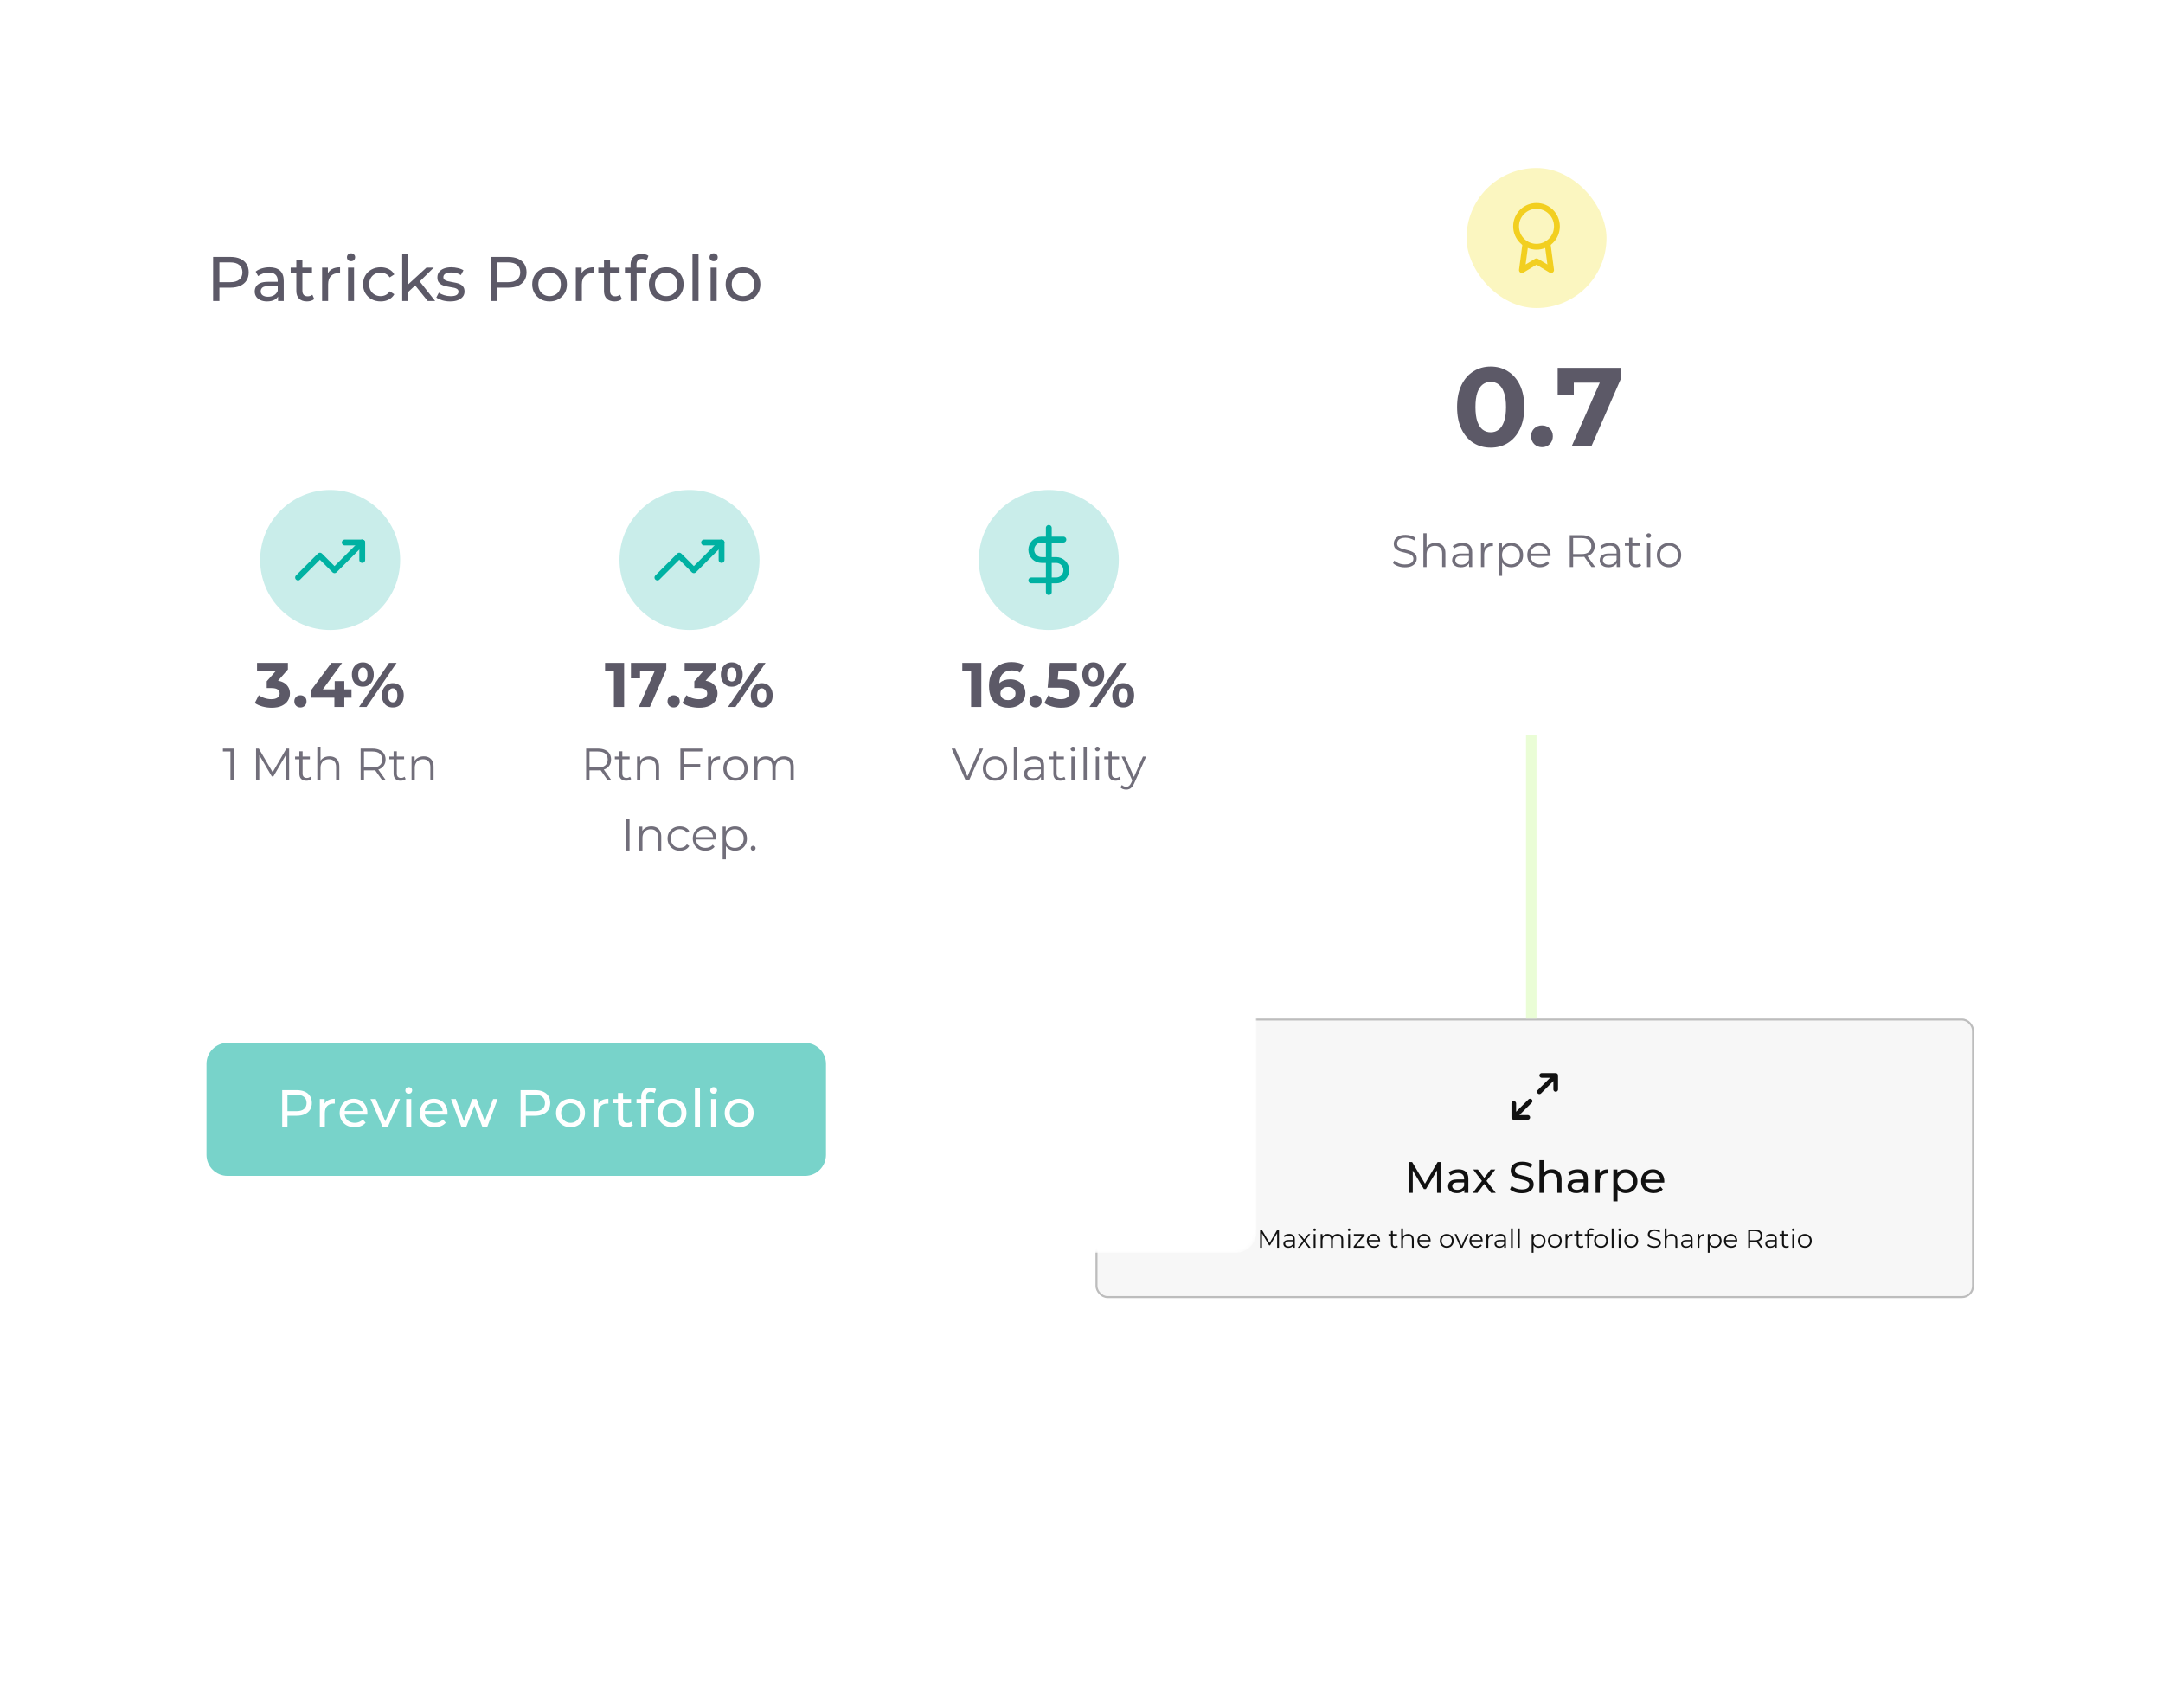 <svg width="618" height="488" viewBox="0 0 618 488" fill="none" xmlns="http://www.w3.org/2000/svg">
<g filter="url(#filter0_d_47_4368)">
<rect x="335" y="20" width="208" height="190" rx="6" fill="white"/>
<path d="M425.91 123.884C424.075 123.884 422.432 123.436 420.982 122.54C419.531 121.623 418.39 120.3 417.558 118.572C416.726 116.844 416.31 114.753 416.31 112.3C416.31 109.847 416.726 107.756 417.558 106.028C418.39 104.3 419.531 102.988 420.982 102.092C422.432 101.175 424.075 100.716 425.91 100.716C427.766 100.716 429.408 101.175 430.838 102.092C432.288 102.988 433.43 104.3 434.262 106.028C435.094 107.756 435.51 109.847 435.51 112.3C435.51 114.753 435.094 116.844 434.262 118.572C433.43 120.3 432.288 121.623 430.838 122.54C429.408 123.436 427.766 123.884 425.91 123.884ZM425.91 119.5C426.784 119.5 427.542 119.255 428.182 118.764C428.843 118.273 429.355 117.495 429.718 116.428C430.102 115.361 430.294 113.985 430.294 112.3C430.294 110.615 430.102 109.239 429.718 108.172C429.355 107.105 428.843 106.327 428.182 105.836C427.542 105.345 426.784 105.1 425.91 105.1C425.056 105.1 424.299 105.345 423.638 105.836C422.998 106.327 422.486 107.105 422.102 108.172C421.739 109.239 421.558 110.615 421.558 112.3C421.558 113.985 421.739 115.361 422.102 116.428C422.486 117.495 422.998 118.273 423.638 118.764C424.299 119.255 425.056 119.5 425.91 119.5ZM440.566 123.756C439.713 123.756 438.977 123.468 438.358 122.892C437.761 122.295 437.462 121.537 437.462 120.62C437.462 119.703 437.761 118.967 438.358 118.412C438.977 117.836 439.713 117.548 440.566 117.548C441.441 117.548 442.177 117.836 442.774 118.412C443.371 118.967 443.67 119.703 443.67 120.62C443.67 121.537 443.371 122.295 442.774 122.892C442.177 123.468 441.441 123.756 440.566 123.756ZM449.05 123.5L458.074 103.084L459.418 105.324H447.354L449.658 102.892V108.972H445.05V101.1H463.002V104.46L454.682 123.5H449.05Z" fill="#2F2B3D" fill-opacity="0.78"/>
<path d="M401.384 158.078C400.708 158.078 400.058 157.97 399.434 157.753C398.818 157.528 398.342 157.242 398.004 156.895L398.381 156.154C398.701 156.466 399.13 156.73 399.668 156.947C400.214 157.155 400.786 157.259 401.384 157.259C401.956 157.259 402.419 157.19 402.775 157.051C403.139 156.904 403.403 156.709 403.568 156.466C403.741 156.223 403.828 155.955 403.828 155.66C403.828 155.305 403.724 155.019 403.516 154.802C403.316 154.585 403.052 154.416 402.723 154.295C402.393 154.165 402.029 154.052 401.631 153.957C401.232 153.862 400.833 153.762 400.435 153.658C400.036 153.545 399.668 153.398 399.33 153.216C399 153.034 398.732 152.796 398.524 152.501C398.324 152.198 398.225 151.803 398.225 151.318C398.225 150.867 398.342 150.456 398.576 150.083C398.818 149.702 399.187 149.398 399.681 149.173C400.175 148.939 400.807 148.822 401.579 148.822C402.09 148.822 402.597 148.896 403.1 149.043C403.602 149.182 404.036 149.377 404.4 149.628L404.075 150.395C403.685 150.135 403.269 149.944 402.827 149.823C402.393 149.702 401.973 149.641 401.566 149.641C401.02 149.641 400.569 149.715 400.214 149.862C399.858 150.009 399.594 150.209 399.421 150.46C399.256 150.703 399.174 150.98 399.174 151.292C399.174 151.647 399.273 151.933 399.473 152.15C399.681 152.367 399.949 152.536 400.279 152.657C400.617 152.778 400.985 152.887 401.384 152.982C401.782 153.077 402.177 153.181 402.567 153.294C402.965 153.407 403.329 153.554 403.659 153.736C403.997 153.909 404.265 154.143 404.465 154.438C404.673 154.733 404.777 155.118 404.777 155.595C404.777 156.037 404.655 156.449 404.413 156.83C404.17 157.203 403.797 157.506 403.295 157.74C402.801 157.965 402.164 158.078 401.384 158.078ZM410.162 151.11C410.716 151.11 411.202 151.218 411.618 151.435C412.042 151.643 412.372 151.964 412.606 152.397C412.848 152.83 412.97 153.376 412.97 154.035V158H412.047V154.126C412.047 153.407 411.865 152.865 411.501 152.501C411.145 152.128 410.643 151.942 409.993 151.942C409.507 151.942 409.083 152.042 408.719 152.241C408.363 152.432 408.086 152.713 407.887 153.086C407.696 153.45 407.601 153.892 407.601 154.412V158H406.678V148.354H407.601V153.047L407.419 152.696C407.635 152.202 407.982 151.816 408.459 151.539C408.935 151.253 409.503 151.11 410.162 151.11ZM419.74 158V156.492L419.701 156.245V153.723C419.701 153.142 419.536 152.696 419.207 152.384C418.886 152.072 418.405 151.916 417.764 151.916C417.322 151.916 416.902 151.99 416.503 152.137C416.104 152.284 415.766 152.479 415.489 152.722L415.073 152.033C415.42 151.738 415.836 151.513 416.321 151.357C416.806 151.192 417.318 151.11 417.855 151.11C418.739 151.11 419.419 151.331 419.896 151.773C420.381 152.206 420.624 152.869 420.624 153.762V158H419.74ZM417.387 158.065C416.876 158.065 416.429 157.983 416.048 157.818C415.675 157.645 415.389 157.411 415.19 157.116C414.991 156.813 414.891 156.466 414.891 156.076C414.891 155.721 414.973 155.4 415.138 155.114C415.311 154.819 415.589 154.585 415.97 154.412C416.36 154.23 416.88 154.139 417.53 154.139H419.883V154.828H417.556C416.897 154.828 416.438 154.945 416.178 155.179C415.927 155.413 415.801 155.703 415.801 156.05C415.801 156.44 415.953 156.752 416.256 156.986C416.559 157.22 416.984 157.337 417.53 157.337C418.05 157.337 418.496 157.22 418.869 156.986C419.25 156.743 419.528 156.397 419.701 155.946L419.909 156.583C419.736 157.034 419.432 157.393 418.999 157.662C418.574 157.931 418.037 158.065 417.387 158.065ZM423.131 158V151.175H424.015V153.034L423.924 152.709C424.115 152.189 424.435 151.795 424.886 151.526C425.337 151.249 425.896 151.11 426.563 151.11V152.007C426.528 152.007 426.494 152.007 426.459 152.007C426.424 151.998 426.39 151.994 426.355 151.994C425.636 151.994 425.072 152.215 424.665 152.657C424.258 153.09 424.054 153.71 424.054 154.516V158H423.131ZM431.77 158.065C431.181 158.065 430.648 157.931 430.171 157.662C429.694 157.385 429.313 156.99 429.027 156.479C428.75 155.959 428.611 155.326 428.611 154.581C428.611 153.836 428.75 153.207 429.027 152.696C429.304 152.176 429.681 151.782 430.158 151.513C430.635 151.244 431.172 151.11 431.77 151.11C432.42 151.11 433.001 151.257 433.512 151.552C434.032 151.838 434.439 152.245 434.734 152.774C435.029 153.294 435.176 153.896 435.176 154.581C435.176 155.274 435.029 155.881 434.734 156.401C434.439 156.921 434.032 157.328 433.512 157.623C433.001 157.918 432.42 158.065 431.77 158.065ZM428.247 160.522V151.175H429.131V153.229L429.04 154.594L429.17 155.972V160.522H428.247ZM431.705 157.246C432.19 157.246 432.624 157.138 433.005 156.921C433.386 156.696 433.69 156.384 433.915 155.985C434.14 155.578 434.253 155.11 434.253 154.581C434.253 154.052 434.14 153.589 433.915 153.19C433.69 152.791 433.386 152.479 433.005 152.254C432.624 152.029 432.19 151.916 431.705 151.916C431.22 151.916 430.782 152.029 430.392 152.254C430.011 152.479 429.707 152.791 429.482 153.19C429.265 153.589 429.157 154.052 429.157 154.581C429.157 155.11 429.265 155.578 429.482 155.985C429.707 156.384 430.011 156.696 430.392 156.921C430.782 157.138 431.22 157.246 431.705 157.246ZM439.957 158.065C439.246 158.065 438.622 157.918 438.085 157.623C437.547 157.32 437.127 156.908 436.824 156.388C436.52 155.859 436.369 155.257 436.369 154.581C436.369 153.905 436.512 153.307 436.798 152.787C437.092 152.267 437.491 151.86 437.994 151.565C438.505 151.262 439.077 151.11 439.71 151.11C440.351 151.11 440.919 151.257 441.413 151.552C441.915 151.838 442.31 152.245 442.596 152.774C442.882 153.294 443.025 153.896 443.025 154.581C443.025 154.624 443.02 154.672 443.012 154.724C443.012 154.767 443.012 154.815 443.012 154.867H437.071V154.178H442.518L442.154 154.451C442.154 153.957 442.045 153.519 441.829 153.138C441.621 152.748 441.335 152.445 440.971 152.228C440.607 152.011 440.186 151.903 439.71 151.903C439.242 151.903 438.821 152.011 438.449 152.228C438.076 152.445 437.786 152.748 437.578 153.138C437.37 153.528 437.266 153.974 437.266 154.477V154.62C437.266 155.14 437.378 155.599 437.604 155.998C437.838 156.388 438.158 156.696 438.566 156.921C438.982 157.138 439.454 157.246 439.983 157.246C440.399 157.246 440.784 157.172 441.14 157.025C441.504 156.878 441.816 156.652 442.076 156.349L442.596 156.947C442.292 157.311 441.911 157.588 441.452 157.779C441.001 157.97 440.503 158.065 439.957 158.065ZM448.501 158V148.9H451.907C452.678 148.9 453.341 149.026 453.896 149.277C454.45 149.52 454.875 149.875 455.17 150.343C455.473 150.802 455.625 151.361 455.625 152.02C455.625 152.661 455.473 153.216 455.17 153.684C454.875 154.143 454.45 154.499 453.896 154.75C453.341 154.993 452.678 155.114 451.907 155.114H449.034L449.463 154.672V158H448.501ZM454.715 158L452.375 154.698H453.415L455.768 158H454.715ZM449.463 154.75L449.034 154.295H451.881C452.791 154.295 453.48 154.096 453.948 153.697C454.424 153.298 454.663 152.739 454.663 152.02C454.663 151.292 454.424 150.729 453.948 150.33C453.48 149.931 452.791 149.732 451.881 149.732H449.034L449.463 149.277V154.75ZM461.914 158V156.492L461.875 156.245V153.723C461.875 153.142 461.71 152.696 461.381 152.384C461.06 152.072 460.579 151.916 459.938 151.916C459.496 151.916 459.075 151.99 458.677 152.137C458.278 152.284 457.94 152.479 457.663 152.722L457.247 152.033C457.593 151.738 458.009 151.513 458.495 151.357C458.98 151.192 459.491 151.11 460.029 151.11C460.913 151.11 461.593 151.331 462.07 151.773C462.555 152.206 462.798 152.869 462.798 153.762V158H461.914ZM459.561 158.065C459.049 158.065 458.603 157.983 458.222 157.818C457.849 157.645 457.563 157.411 457.364 157.116C457.164 156.813 457.065 156.466 457.065 156.076C457.065 155.721 457.147 155.4 457.312 155.114C457.485 154.819 457.762 154.585 458.144 154.412C458.534 154.23 459.054 154.139 459.704 154.139H462.057V154.828H459.73C459.071 154.828 458.612 154.945 458.352 155.179C458.1 155.413 457.975 155.703 457.975 156.05C457.975 156.44 458.126 156.752 458.43 156.986C458.733 157.22 459.158 157.337 459.704 157.337C460.224 157.337 460.67 157.22 461.043 156.986C461.424 156.743 461.701 156.397 461.875 155.946L462.083 156.583C461.909 157.034 461.606 157.393 461.173 157.662C460.748 157.931 460.211 158.065 459.561 158.065ZM467.463 158.065C466.821 158.065 466.327 157.892 465.981 157.545C465.634 157.198 465.461 156.709 465.461 156.076V149.667H466.384V156.024C466.384 156.423 466.483 156.73 466.683 156.947C466.891 157.164 467.185 157.272 467.567 157.272C467.974 157.272 468.312 157.155 468.581 156.921L468.906 157.584C468.724 157.749 468.503 157.87 468.243 157.948C467.991 158.026 467.731 158.065 467.463 158.065ZM464.239 151.942V151.175H468.464V151.942H464.239ZM470.586 158V151.175H471.509V158H470.586ZM471.054 149.667C470.863 149.667 470.703 149.602 470.573 149.472C470.443 149.342 470.378 149.186 470.378 149.004C470.378 148.822 470.443 148.67 470.573 148.549C470.703 148.419 470.863 148.354 471.054 148.354C471.245 148.354 471.405 148.415 471.535 148.536C471.665 148.657 471.73 148.809 471.73 148.991C471.73 149.182 471.665 149.342 471.535 149.472C471.414 149.602 471.253 149.667 471.054 149.667ZM476.859 158.065C476.201 158.065 475.607 157.918 475.078 157.623C474.558 157.32 474.147 156.908 473.843 156.388C473.54 155.859 473.388 155.257 473.388 154.581C473.388 153.896 473.54 153.294 473.843 152.774C474.147 152.254 474.558 151.847 475.078 151.552C475.598 151.257 476.192 151.11 476.859 151.11C477.535 151.11 478.133 151.257 478.653 151.552C479.182 151.847 479.594 152.254 479.888 152.774C480.192 153.294 480.343 153.896 480.343 154.581C480.343 155.257 480.192 155.859 479.888 156.388C479.594 156.908 479.182 157.32 478.653 157.623C478.125 157.918 477.527 158.065 476.859 158.065ZM476.859 157.246C477.353 157.246 477.791 157.138 478.172 156.921C478.554 156.696 478.853 156.384 479.069 155.985C479.295 155.578 479.407 155.11 479.407 154.581C479.407 154.044 479.295 153.576 479.069 153.177C478.853 152.778 478.554 152.471 478.172 152.254C477.791 152.029 477.358 151.916 476.872 151.916C476.387 151.916 475.954 152.029 475.572 152.254C475.191 152.471 474.888 152.778 474.662 153.177C474.437 153.576 474.324 154.044 474.324 154.581C474.324 155.11 474.437 155.578 474.662 155.985C474.888 156.384 475.191 156.696 475.572 156.921C475.954 157.138 476.383 157.246 476.859 157.246Z" fill="#2F2B3D" fill-opacity="0.68"/>
<path d="M437.73 180.36V179.678H440.612V180.36H437.73Z" fill="white"/>
<rect x="419" y="44" width="40" height="40" rx="20" fill="#FBF6C0"/>
<path d="M439 66.5C442.222 66.5 444.834 63.888 444.834 60.667C444.834 57.445 442.222 54.833 439 54.833C435.779 54.833 433.167 57.445 433.167 60.667C433.167 63.888 435.779 66.5 439 66.5Z" stroke="#F2CF20" stroke-width="1.667" stroke-linecap="round" stroke-linejoin="round"/>
<path d="M435.842 65.575L434.834 73.167L439.001 70.667L443.167 73.167L442.159 65.567" stroke="#F2CF20" stroke-width="1.667" stroke-linecap="round" stroke-linejoin="round"/>
</g>
<rect x="313.285" y="291.285" width="250.43" height="79.293" rx="3.138" fill="#F7F7F7"/>
<rect x="313.285" y="291.285" width="250.43" height="79.293" rx="3.138" stroke="#BDBDBD" stroke-width="0.57"/>
<path d="M440.496 307.258H444.489M444.489 307.258V311.251M444.489 307.258L439.831 311.917M436.503 319.237H432.51M432.51 319.237V315.244M432.51 319.237L437.168 314.579" stroke="#111111" stroke-width="1.331" stroke-linecap="round" stroke-linejoin="round"/>
<path d="M402.443 340.792V332.007H403.472L407.413 338.645H406.861L410.751 332.007H411.781L411.793 340.792H410.588L410.576 333.902H410.864L407.401 339.725H406.823L403.334 333.902H403.648V340.792H402.443ZM418.383 340.792V339.386L418.32 339.122V336.725C418.32 336.215 418.169 335.822 417.868 335.546C417.575 335.261 417.132 335.119 416.538 335.119C416.145 335.119 415.76 335.186 415.383 335.32C415.007 335.445 414.689 335.617 414.43 335.834L413.928 334.931C414.271 334.655 414.681 334.445 415.157 334.303C415.643 334.153 416.149 334.077 416.676 334.077C417.588 334.077 418.291 334.299 418.784 334.742C419.278 335.186 419.525 335.864 419.525 336.776V340.792H418.383ZM416.199 340.867C415.705 340.867 415.27 340.783 414.894 340.616C414.526 340.448 414.241 340.218 414.041 339.926C413.84 339.624 413.739 339.286 413.739 338.909C413.739 338.549 413.823 338.223 413.99 337.93C414.166 337.637 414.446 337.403 414.831 337.227C415.224 337.052 415.752 336.964 416.412 336.964H418.521V337.83H416.463C415.86 337.83 415.454 337.93 415.245 338.131C415.036 338.332 414.932 338.574 414.932 338.859C414.932 339.185 415.061 339.449 415.321 339.649C415.58 339.842 415.94 339.938 416.4 339.938C416.852 339.938 417.245 339.838 417.58 339.637C417.923 339.436 418.169 339.143 418.32 338.758L418.559 339.587C418.4 339.98 418.119 340.294 417.718 340.528C417.316 340.754 416.81 340.867 416.199 340.867ZM420.788 340.792L423.65 337.077L423.637 337.692L420.914 334.14H422.256L424.34 336.876H423.825L425.909 334.14H427.226L424.465 337.717L424.478 337.077L427.364 340.792H425.996L423.8 337.88L424.29 337.955L422.131 340.792H420.788ZM434.785 340.892C434.116 340.892 433.476 340.792 432.865 340.591C432.254 340.382 431.773 340.114 431.422 339.788L431.886 338.809C432.221 339.101 432.648 339.344 433.166 339.537C433.685 339.729 434.225 339.825 434.785 339.825C435.296 339.825 435.71 339.767 436.028 339.649C436.346 339.532 436.58 339.373 436.731 339.173C436.881 338.963 436.956 338.729 436.956 338.47C436.956 338.169 436.856 337.926 436.655 337.742C436.463 337.558 436.208 337.411 435.89 337.303C435.58 337.185 435.237 337.085 434.861 337.001C434.484 336.918 434.103 336.822 433.719 336.713C433.342 336.596 432.995 336.449 432.677 336.274C432.367 336.098 432.116 335.864 431.924 335.571C431.731 335.27 431.635 334.885 431.635 334.416C431.635 333.964 431.752 333.55 431.987 333.174C432.229 332.789 432.597 332.483 433.091 332.258C433.593 332.023 434.229 331.906 434.999 331.906C435.509 331.906 436.015 331.973 436.517 332.107C437.019 332.241 437.454 332.433 437.822 332.684L437.408 333.688C437.032 333.437 436.634 333.257 436.216 333.149C435.798 333.031 435.392 332.973 434.999 332.973C434.505 332.973 434.099 333.036 433.781 333.161C433.463 333.287 433.229 333.454 433.078 333.663C432.936 333.872 432.865 334.107 432.865 334.366C432.865 334.675 432.961 334.922 433.154 335.106C433.355 335.29 433.61 335.437 433.919 335.546C434.237 335.654 434.584 335.755 434.961 335.847C435.337 335.93 435.714 336.027 436.09 336.135C436.475 336.244 436.823 336.386 437.132 336.562C437.45 336.738 437.705 336.972 437.898 337.265C438.09 337.558 438.186 337.934 438.186 338.394C438.186 338.838 438.065 339.252 437.822 339.637C437.58 340.013 437.203 340.319 436.693 340.553C436.191 340.779 435.555 340.892 434.785 340.892ZM443.396 334.077C443.94 334.077 444.416 334.182 444.826 334.391C445.245 334.6 445.571 334.918 445.805 335.345C446.04 335.772 446.157 336.311 446.157 336.964V340.792H444.952V337.102C444.952 336.458 444.793 335.972 444.475 335.646C444.165 335.32 443.726 335.157 443.157 335.157C442.731 335.157 442.358 335.24 442.04 335.408C441.722 335.575 441.476 335.822 441.3 336.148C441.133 336.474 441.049 336.88 441.049 337.365V340.792H439.844V331.479H441.049V335.935L440.81 335.458C441.028 335.023 441.363 334.684 441.814 334.441C442.266 334.199 442.793 334.077 443.396 334.077ZM452.515 340.792V339.386L452.453 339.122V336.725C452.453 336.215 452.302 335.822 452.001 335.546C451.708 335.261 451.265 335.119 450.671 335.119C450.277 335.119 449.892 335.186 449.516 335.32C449.139 335.445 448.822 335.617 448.562 335.834L448.06 334.931C448.403 334.655 448.813 334.445 449.29 334.303C449.775 334.153 450.281 334.077 450.809 334.077C451.721 334.077 452.423 334.299 452.917 334.742C453.411 335.186 453.657 335.864 453.657 336.776V340.792H452.515ZM450.332 340.867C449.838 340.867 449.403 340.783 449.026 340.616C448.658 340.448 448.374 340.218 448.173 339.926C447.972 339.624 447.872 339.286 447.872 338.909C447.872 338.549 447.956 338.223 448.123 337.93C448.299 337.637 448.579 337.403 448.964 337.227C449.357 337.052 449.884 336.964 450.545 336.964H452.653V337.83H450.595C449.993 337.83 449.587 337.93 449.378 338.131C449.169 338.332 449.064 338.574 449.064 338.859C449.064 339.185 449.194 339.449 449.453 339.649C449.713 339.842 450.072 339.938 450.532 339.938C450.984 339.938 451.378 339.838 451.712 339.637C452.055 339.436 452.302 339.143 452.453 338.758L452.691 339.587C452.532 339.98 452.252 340.294 451.85 340.528C451.449 340.754 450.942 340.867 450.332 340.867ZM455.887 340.792V334.14H457.042V335.947L456.929 335.495C457.113 335.035 457.422 334.684 457.857 334.441C458.292 334.199 458.828 334.077 459.464 334.077V335.244C459.414 335.236 459.363 335.232 459.313 335.232C459.271 335.232 459.23 335.232 459.188 335.232C458.543 335.232 458.033 335.424 457.657 335.809C457.28 336.194 457.092 336.75 457.092 337.478V340.792H455.887ZM464.475 340.867C463.923 340.867 463.417 340.741 462.957 340.49C462.505 340.231 462.141 339.85 461.865 339.348C461.597 338.846 461.463 338.219 461.463 337.466C461.463 336.713 461.593 336.085 461.852 335.583C462.12 335.081 462.48 334.705 462.932 334.454C463.392 334.203 463.906 334.077 464.475 334.077C465.128 334.077 465.705 334.219 466.207 334.504C466.709 334.788 467.107 335.186 467.399 335.696C467.692 336.198 467.839 336.788 467.839 337.466C467.839 338.143 467.692 338.737 467.399 339.248C467.107 339.758 466.709 340.156 466.207 340.44C465.705 340.725 465.128 340.867 464.475 340.867ZM460.949 343.226V334.14H462.103V335.935L462.028 337.478L462.153 339.022V343.226H460.949ZM464.375 339.813C464.802 339.813 465.182 339.716 465.517 339.524C465.86 339.332 466.128 339.06 466.32 338.708C466.521 338.348 466.621 337.934 466.621 337.466C466.621 336.989 466.521 336.579 466.32 336.236C466.128 335.884 465.86 335.613 465.517 335.42C465.182 335.228 464.802 335.131 464.375 335.131C463.957 335.131 463.576 335.228 463.233 335.42C462.898 335.613 462.63 335.884 462.43 336.236C462.237 336.579 462.141 336.989 462.141 337.466C462.141 337.934 462.237 338.348 462.43 338.708C462.63 339.06 462.898 339.332 463.233 339.524C463.576 339.716 463.957 339.813 464.375 339.813ZM472.465 340.867C471.754 340.867 471.126 340.72 470.583 340.428C470.047 340.135 469.629 339.733 469.328 339.223C469.035 338.712 468.888 338.127 468.888 337.466C468.888 336.805 469.031 336.219 469.315 335.709C469.608 335.198 470.005 334.801 470.507 334.517C471.018 334.224 471.591 334.077 472.227 334.077C472.871 334.077 473.44 334.219 473.933 334.504C474.427 334.788 474.812 335.19 475.088 335.709C475.373 336.219 475.515 336.817 475.515 337.503C475.515 337.554 475.511 337.612 475.502 337.679C475.502 337.746 475.498 337.809 475.49 337.867H469.83V337.001H474.862L474.373 337.303C474.381 336.876 474.293 336.495 474.109 336.161C473.925 335.826 473.67 335.567 473.344 335.382C473.026 335.19 472.653 335.094 472.227 335.094C471.808 335.094 471.436 335.19 471.11 335.382C470.783 335.567 470.528 335.83 470.344 336.173C470.16 336.508 470.068 336.893 470.068 337.328V337.529C470.068 337.972 470.168 338.369 470.369 338.721C470.578 339.064 470.867 339.332 471.235 339.524C471.603 339.716 472.026 339.813 472.503 339.813C472.896 339.813 473.252 339.746 473.569 339.612C473.896 339.478 474.18 339.277 474.423 339.009L475.088 339.788C474.787 340.139 474.41 340.407 473.959 340.591C473.515 340.775 473.017 340.867 472.465 340.867Z" fill="#111111"/>
<path d="M360.033 356.471V351.28H360.486L362.859 355.329H362.622L364.972 351.28H365.425V356.471H364.898V352.103H365.024L362.859 355.811H362.599L360.419 352.103H360.56V356.471H360.033ZM369.445 356.471V355.611L369.423 355.47V354.031C369.423 353.7 369.329 353.445 369.141 353.267C368.958 353.089 368.683 353 368.318 353C368.065 353 367.826 353.042 367.598 353.126C367.371 353.211 367.178 353.322 367.02 353.46L366.783 353.067C366.98 352.899 367.218 352.771 367.494 352.682C367.771 352.588 368.063 352.541 368.37 352.541C368.874 352.541 369.262 352.667 369.534 352.919C369.811 353.166 369.949 353.544 369.949 354.053V356.471H369.445ZM368.103 356.508C367.811 356.508 367.556 356.461 367.339 356.367C367.126 356.268 366.963 356.135 366.849 355.967C366.736 355.794 366.679 355.596 366.679 355.374C366.679 355.171 366.726 354.988 366.82 354.825C366.918 354.657 367.077 354.523 367.294 354.424C367.517 354.32 367.813 354.269 368.184 354.269H369.526V354.662H368.199C367.823 354.662 367.561 354.728 367.413 354.862C367.269 354.995 367.198 355.161 367.198 355.359C367.198 355.581 367.284 355.759 367.457 355.893C367.63 356.026 367.873 356.093 368.184 356.093C368.481 356.093 368.735 356.026 368.948 355.893C369.165 355.754 369.324 355.556 369.423 355.299L369.541 355.663C369.442 355.92 369.269 356.125 369.022 356.278C368.78 356.432 368.473 356.508 368.103 356.508ZM370.786 356.471L372.432 354.335L372.425 354.595L370.86 352.578H371.453L372.736 354.246L372.514 354.239L373.797 352.578H374.375L372.796 354.617L372.803 354.335L374.464 356.471H373.864L372.506 354.691L372.714 354.721L371.379 356.471H370.786ZM375.341 356.471V352.578H375.867V356.471H375.341ZM375.608 351.717C375.499 351.717 375.407 351.68 375.333 351.606C375.259 351.532 375.222 351.443 375.222 351.339C375.222 351.235 375.259 351.149 375.333 351.08C375.407 351.006 375.499 350.968 375.608 350.968C375.716 350.968 375.808 351.003 375.882 351.072C375.956 351.142 375.993 351.228 375.993 351.332C375.993 351.441 375.956 351.532 375.882 351.606C375.813 351.68 375.721 351.717 375.608 351.717ZM382.197 352.541C382.513 352.541 382.788 352.602 383.02 352.726C383.258 352.845 383.44 353.028 383.569 353.275C383.702 353.522 383.769 353.833 383.769 354.209V356.471H383.243V354.261C383.243 353.851 383.144 353.542 382.946 353.334C382.753 353.122 382.479 353.015 382.123 353.015C381.856 353.015 381.624 353.072 381.426 353.186C381.233 353.295 381.082 353.455 380.973 353.668C380.87 353.876 380.818 354.128 380.818 354.424V356.471H380.291V354.261C380.291 353.851 380.192 353.542 379.995 353.334C379.797 353.122 379.52 353.015 379.164 353.015C378.902 353.015 378.672 353.072 378.474 353.186C378.277 353.295 378.123 353.455 378.014 353.668C377.911 353.876 377.859 354.128 377.859 354.424V356.471H377.332V352.578H377.836V353.631L377.755 353.445C377.874 353.164 378.064 352.944 378.326 352.785C378.593 352.622 378.907 352.541 379.268 352.541C379.648 352.541 379.972 352.637 380.239 352.83C380.506 353.018 380.679 353.302 380.758 353.683L380.551 353.601C380.664 353.285 380.865 353.03 381.151 352.837C381.443 352.64 381.792 352.541 382.197 352.541ZM385.197 356.471V352.578H385.724V356.471H385.197ZM385.464 351.717C385.355 351.717 385.264 351.68 385.19 351.606C385.116 351.532 385.078 351.443 385.078 351.339C385.078 351.235 385.116 351.149 385.19 351.08C385.264 351.006 385.355 350.968 385.464 350.968C385.573 350.968 385.664 351.003 385.738 351.072C385.813 351.142 385.85 351.228 385.85 351.332C385.85 351.441 385.813 351.532 385.738 351.606C385.669 351.68 385.578 351.717 385.464 351.717ZM386.766 356.471V356.123L389.362 352.837L389.473 353.015H386.81V352.578H389.888V352.919L387.3 356.212L387.166 356.034H389.94V356.471H386.766ZM392.565 356.508C392.159 356.508 391.804 356.424 391.497 356.256C391.19 356.083 390.951 355.848 390.778 355.551C390.605 355.25 390.518 354.906 390.518 354.521C390.518 354.135 390.6 353.794 390.763 353.497C390.931 353.201 391.158 352.968 391.445 352.8C391.737 352.627 392.063 352.541 392.424 352.541C392.79 352.541 393.114 352.625 393.395 352.793C393.682 352.956 393.907 353.188 394.07 353.49C394.233 353.787 394.315 354.13 394.315 354.521C394.315 354.545 394.313 354.573 394.308 354.602C394.308 354.627 394.308 354.654 394.308 354.684H390.919V354.291H394.026L393.818 354.447C393.818 354.165 393.756 353.915 393.633 353.698C393.514 353.475 393.351 353.302 393.143 353.178C392.936 353.055 392.696 352.993 392.424 352.993C392.157 352.993 391.917 353.055 391.705 353.178C391.492 353.302 391.326 353.475 391.208 353.698C391.089 353.92 391.03 354.175 391.03 354.461V354.543C391.03 354.84 391.094 355.102 391.223 355.329C391.356 355.551 391.539 355.727 391.771 355.856C392.009 355.979 392.278 356.041 392.58 356.041C392.817 356.041 393.037 355.999 393.24 355.915C393.447 355.831 393.625 355.702 393.774 355.529L394.07 355.87C393.897 356.078 393.68 356.236 393.418 356.345C393.161 356.454 392.876 356.508 392.565 356.508ZM398.559 356.508C398.193 356.508 397.911 356.409 397.713 356.212C397.516 356.014 397.417 355.734 397.417 355.374V351.717H397.943V355.344C397.943 355.571 398 355.747 398.114 355.87C398.232 355.994 398.4 356.056 398.618 356.056C398.85 356.056 399.043 355.989 399.196 355.856L399.382 356.234C399.278 356.328 399.152 356.397 399.004 356.441C398.86 356.486 398.712 356.508 398.559 356.508ZM396.72 353.015V352.578H399.13V353.015H396.72ZM402.328 352.541C402.644 352.541 402.921 352.602 403.158 352.726C403.401 352.845 403.589 353.028 403.722 353.275C403.86 353.522 403.93 353.833 403.93 354.209V356.471H403.403V354.261C403.403 353.851 403.299 353.542 403.092 353.334C402.889 353.122 402.602 353.015 402.231 353.015C401.955 353.015 401.712 353.072 401.505 353.186C401.302 353.295 401.144 353.455 401.03 353.668C400.921 353.876 400.867 354.128 400.867 354.424V356.471H400.34V350.968H400.867V353.646L400.763 353.445C400.887 353.164 401.084 352.944 401.356 352.785C401.628 352.622 401.952 352.541 402.328 352.541ZM407.006 356.508C406.6 356.508 406.244 356.424 405.938 356.256C405.631 356.083 405.391 355.848 405.218 355.551C405.045 355.25 404.959 354.906 404.959 354.521C404.959 354.135 405.04 353.794 405.204 353.497C405.372 353.201 405.599 352.968 405.886 352.8C406.178 352.627 406.504 352.541 406.865 352.541C407.231 352.541 407.554 352.625 407.836 352.793C408.123 352.956 408.348 353.188 408.511 353.49C408.674 353.787 408.756 354.13 408.756 354.521C408.756 354.545 408.753 354.573 408.748 354.602C408.748 354.627 408.748 354.654 408.748 354.684H405.359V354.291H408.467L408.259 354.447C408.259 354.165 408.197 353.915 408.074 353.698C407.955 353.475 407.792 353.302 407.584 353.178C407.376 353.055 407.137 352.993 406.865 352.993C406.598 352.993 406.358 353.055 406.145 353.178C405.933 353.302 405.767 353.475 405.649 353.698C405.53 353.92 405.471 354.175 405.471 354.461V354.543C405.471 354.84 405.535 355.102 405.663 355.329C405.797 355.551 405.98 355.727 406.212 355.856C406.449 355.979 406.719 356.041 407.02 356.041C407.258 356.041 407.478 355.999 407.68 355.915C407.888 355.831 408.066 355.702 408.214 355.529L408.511 355.87C408.338 356.078 408.12 356.236 407.858 356.345C407.601 356.454 407.317 356.508 407.006 356.508ZM413.355 356.508C412.98 356.508 412.641 356.424 412.339 356.256C412.043 356.083 411.808 355.848 411.635 355.551C411.462 355.25 411.375 354.906 411.375 354.521C411.375 354.13 411.462 353.787 411.635 353.49C411.808 353.193 412.043 352.961 412.339 352.793C412.636 352.625 412.975 352.541 413.355 352.541C413.741 352.541 414.082 352.625 414.379 352.793C414.68 352.961 414.915 353.193 415.083 353.49C415.256 353.787 415.343 354.13 415.343 354.521C415.343 354.906 415.256 355.25 415.083 355.551C414.915 355.848 414.68 356.083 414.379 356.256C414.077 356.424 413.736 356.508 413.355 356.508ZM413.355 356.041C413.637 356.041 413.887 355.979 414.104 355.856C414.322 355.727 414.493 355.549 414.616 355.322C414.745 355.089 414.809 354.822 414.809 354.521C414.809 354.214 414.745 353.947 414.616 353.72C414.493 353.492 414.322 353.317 414.104 353.193C413.887 353.065 413.64 353 413.363 353C413.086 353 412.839 353.065 412.621 353.193C412.404 353.317 412.231 353.492 412.102 353.72C411.974 353.947 411.909 354.214 411.909 354.521C411.909 354.822 411.974 355.089 412.102 355.322C412.231 355.549 412.404 355.727 412.621 355.856C412.839 355.979 413.083 356.041 413.355 356.041ZM417.31 356.471L415.582 352.578H416.131L417.718 356.189H417.459L419.068 352.578H419.587L417.852 356.471H417.31ZM421.874 356.508C421.468 356.508 421.112 356.424 420.806 356.256C420.499 356.083 420.259 355.848 420.086 355.551C419.913 355.25 419.827 354.906 419.827 354.521C419.827 354.135 419.908 353.794 420.072 353.497C420.24 353.201 420.467 352.968 420.754 352.8C421.046 352.627 421.372 352.541 421.733 352.541C422.099 352.541 422.422 352.625 422.704 352.793C422.991 352.956 423.216 353.188 423.379 353.49C423.542 353.787 423.624 354.13 423.624 354.521C423.624 354.545 423.621 354.573 423.616 354.602C423.616 354.627 423.616 354.654 423.616 354.684H420.227V354.291H423.335L423.127 354.447C423.127 354.165 423.065 353.915 422.942 353.698C422.823 353.475 422.66 353.302 422.452 353.178C422.244 353.055 422.005 352.993 421.733 352.993C421.466 352.993 421.226 353.055 421.013 353.178C420.801 353.302 420.635 353.475 420.517 353.698C420.398 353.92 420.339 354.175 420.339 354.461V354.543C420.339 354.84 420.403 355.102 420.531 355.329C420.665 355.551 420.848 355.727 421.08 355.856C421.317 355.979 421.587 356.041 421.888 356.041C422.126 356.041 422.346 355.999 422.549 355.915C422.756 355.831 422.934 355.702 423.082 355.529L423.379 355.87C423.206 356.078 422.989 356.236 422.726 356.345C422.469 356.454 422.185 356.508 421.874 356.508ZM424.696 356.471V352.578H425.2V353.638L425.148 353.453C425.257 353.156 425.44 352.931 425.697 352.778C425.954 352.62 426.273 352.541 426.653 352.541V353.052C426.634 353.052 426.614 353.052 426.594 353.052C426.574 353.047 426.554 353.045 426.535 353.045C426.124 353.045 425.803 353.171 425.571 353.423C425.338 353.67 425.222 354.024 425.222 354.484V356.471H424.696ZM429.764 356.471V355.611L429.742 355.47V354.031C429.742 353.7 429.648 353.445 429.46 353.267C429.277 353.089 429.003 353 428.637 353C428.385 353 428.145 353.042 427.918 353.126C427.69 353.211 427.497 353.322 427.339 353.46L427.102 353.067C427.3 352.899 427.537 352.771 427.814 352.682C428.091 352.588 428.382 352.541 428.689 352.541C429.193 352.541 429.581 352.667 429.853 352.919C430.13 353.166 430.269 353.544 430.269 354.053V356.471H429.764ZM428.422 356.508C428.13 356.508 427.876 356.461 427.658 356.367C427.446 356.268 427.282 356.135 427.169 355.967C427.055 355.794 426.998 355.596 426.998 355.374C426.998 355.171 427.045 354.988 427.139 354.825C427.238 354.657 427.396 354.523 427.614 354.424C427.836 354.32 428.133 354.269 428.504 354.269H429.846V354.662H428.518C428.143 354.662 427.881 354.728 427.732 354.862C427.589 354.995 427.517 355.161 427.517 355.359C427.517 355.581 427.604 355.759 427.777 355.893C427.95 356.026 428.192 356.093 428.504 356.093C428.8 356.093 429.055 356.026 429.267 355.893C429.485 355.754 429.643 355.556 429.742 355.299L429.861 355.663C429.762 355.92 429.589 356.125 429.342 356.278C429.099 356.432 428.793 356.508 428.422 356.508ZM431.699 356.471V350.968H432.225V356.471H431.699ZM433.69 356.471V350.968H434.217V356.471H433.69ZM439.632 356.508C439.296 356.508 438.992 356.432 438.72 356.278C438.448 356.12 438.231 355.895 438.068 355.603C437.909 355.307 437.83 354.946 437.83 354.521C437.83 354.096 437.909 353.737 438.068 353.445C438.226 353.149 438.441 352.924 438.713 352.771C438.985 352.617 439.291 352.541 439.632 352.541C440.003 352.541 440.334 352.625 440.626 352.793C440.923 352.956 441.155 353.188 441.323 353.49C441.491 353.787 441.575 354.13 441.575 354.521C441.575 354.916 441.491 355.262 441.323 355.559C441.155 355.856 440.923 356.088 440.626 356.256C440.334 356.424 440.003 356.508 439.632 356.508ZM437.623 357.91V352.578H438.127V353.749L438.075 354.528L438.149 355.314V357.91H437.623ZM439.595 356.041C439.872 356.041 440.119 355.979 440.337 355.856C440.554 355.727 440.727 355.549 440.856 355.322C440.985 355.089 441.049 354.822 441.049 354.521C441.049 354.219 440.985 353.955 440.856 353.727C440.727 353.5 440.554 353.322 440.337 353.193C440.119 353.065 439.872 353 439.595 353C439.318 353 439.069 353.065 438.846 353.193C438.629 353.322 438.456 353.5 438.327 353.727C438.204 353.955 438.142 354.219 438.142 354.521C438.142 354.822 438.204 355.089 438.327 355.322C438.456 355.549 438.629 355.727 438.846 355.856C439.069 355.979 439.318 356.041 439.595 356.041ZM444.236 356.508C443.86 356.508 443.521 356.424 443.22 356.256C442.923 356.083 442.688 355.848 442.515 355.551C442.342 355.25 442.256 354.906 442.256 354.521C442.256 354.13 442.342 353.787 442.515 353.49C442.688 353.193 442.923 352.961 443.22 352.793C443.516 352.625 443.855 352.541 444.236 352.541C444.621 352.541 444.962 352.625 445.259 352.793C445.561 352.961 445.796 353.193 445.964 353.49C446.137 353.787 446.223 354.13 446.223 354.521C446.223 354.906 446.137 355.25 445.964 355.551C445.796 355.848 445.561 356.083 445.259 356.256C444.958 356.424 444.616 356.508 444.236 356.508ZM444.236 356.041C444.518 356.041 444.767 355.979 444.985 355.856C445.202 355.727 445.373 355.549 445.496 355.322C445.625 355.089 445.689 354.822 445.689 354.521C445.689 354.214 445.625 353.947 445.496 353.72C445.373 353.492 445.202 353.317 444.985 353.193C444.767 353.065 444.52 353 444.243 353C443.966 353 443.719 353.065 443.502 353.193C443.284 353.317 443.111 353.492 442.982 353.72C442.854 353.947 442.79 354.214 442.79 354.521C442.79 354.822 442.854 355.089 442.982 355.322C443.111 355.549 443.284 355.727 443.502 355.856C443.719 355.979 443.964 356.041 444.236 356.041ZM447.298 356.471V352.578H447.802V353.638L447.75 353.453C447.859 353.156 448.042 352.931 448.299 352.778C448.556 352.62 448.875 352.541 449.256 352.541V353.052C449.236 353.052 449.216 353.052 449.197 353.052C449.177 353.047 449.157 353.045 449.137 353.045C448.727 353.045 448.406 353.171 448.173 353.423C447.941 353.67 447.825 354.024 447.825 354.484V356.471H447.298ZM451.614 356.508C451.248 356.508 450.967 356.409 450.769 356.212C450.571 356.014 450.472 355.734 450.472 355.374V351.717H450.999V355.344C450.999 355.571 451.056 355.747 451.169 355.87C451.288 355.994 451.456 356.056 451.674 356.056C451.906 356.056 452.099 355.989 452.252 355.856L452.437 356.234C452.334 356.328 452.208 356.397 452.059 356.441C451.916 356.486 451.768 356.508 451.614 356.508ZM449.775 353.015V352.578H452.185V353.015H449.775ZM453.485 356.471V352.088C453.485 351.742 453.586 351.463 453.789 351.25C453.992 351.038 454.283 350.931 454.664 350.931C454.812 350.931 454.956 350.951 455.094 350.991C455.233 351.03 455.349 351.092 455.443 351.176L455.265 351.569C455.191 351.505 455.104 351.458 455.005 351.428C454.906 351.394 454.8 351.376 454.686 351.376C454.464 351.376 454.293 351.438 454.175 351.562C454.056 351.685 453.997 351.868 453.997 352.111V352.704L454.011 352.949V356.471H453.485ZM452.788 353.015V352.578H455.198V353.015H452.788ZM457.431 356.508C457.055 356.508 456.716 356.424 456.415 356.256C456.118 356.083 455.883 355.848 455.71 355.551C455.537 355.25 455.451 354.906 455.451 354.521C455.451 354.13 455.537 353.787 455.71 353.49C455.883 353.193 456.118 352.961 456.415 352.793C456.711 352.625 457.05 352.541 457.431 352.541C457.816 352.541 458.158 352.625 458.454 352.793C458.756 352.961 458.991 353.193 459.159 353.49C459.332 353.787 459.418 354.13 459.418 354.521C459.418 354.906 459.332 355.25 459.159 355.551C458.991 355.848 458.756 356.083 458.454 356.256C458.153 356.424 457.811 356.508 457.431 356.508ZM457.431 356.041C457.713 356.041 457.962 355.979 458.18 355.856C458.397 355.727 458.568 355.549 458.692 355.322C458.82 355.089 458.884 354.822 458.884 354.521C458.884 354.214 458.82 353.947 458.692 353.72C458.568 353.492 458.397 353.317 458.18 353.193C457.962 353.065 457.715 353 457.438 353C457.161 353 456.914 353.065 456.697 353.193C456.479 353.317 456.306 353.492 456.178 353.72C456.049 353.947 455.985 354.214 455.985 354.521C455.985 354.822 456.049 355.089 456.178 355.322C456.306 355.549 456.479 355.727 456.697 355.856C456.914 355.979 457.159 356.041 457.431 356.041ZM460.493 356.471V350.968H461.02V356.471H460.493ZM462.485 356.471V352.578H463.011V356.471H462.485ZM462.752 351.717C462.643 351.717 462.552 351.68 462.477 351.606C462.403 351.532 462.366 351.443 462.366 351.339C462.366 351.235 462.403 351.149 462.477 351.08C462.552 351.006 462.643 350.968 462.752 350.968C462.861 350.968 462.952 351.003 463.026 351.072C463.1 351.142 463.137 351.228 463.137 351.332C463.137 351.441 463.1 351.532 463.026 351.606C462.957 351.68 462.865 351.717 462.752 351.717ZM466.063 356.508C465.688 356.508 465.349 356.424 465.047 356.256C464.751 356.083 464.516 355.848 464.343 355.551C464.17 355.25 464.083 354.906 464.083 354.521C464.083 354.13 464.17 353.787 464.343 353.49C464.516 353.193 464.751 352.961 465.047 352.793C465.344 352.625 465.683 352.541 466.063 352.541C466.449 352.541 466.79 352.625 467.087 352.793C467.388 352.961 467.623 353.193 467.791 353.49C467.964 353.787 468.051 354.13 468.051 354.521C468.051 354.906 467.964 355.25 467.791 355.551C467.623 355.848 467.388 356.083 467.087 356.256C466.785 356.424 466.444 356.508 466.063 356.508ZM466.063 356.041C466.345 356.041 466.595 355.979 466.812 355.856C467.03 355.727 467.2 355.549 467.324 355.322C467.453 355.089 467.517 354.822 467.517 354.521C467.517 354.214 467.453 353.947 467.324 353.72C467.2 353.492 467.03 353.317 466.812 353.193C466.595 353.065 466.348 353 466.071 353C465.794 353 465.547 353.065 465.329 353.193C465.112 353.317 464.939 353.492 464.81 353.72C464.682 353.947 464.617 354.214 464.617 354.521C464.617 354.822 464.682 355.089 464.81 355.322C464.939 355.549 465.112 355.727 465.329 355.856C465.547 355.979 465.791 356.041 466.063 356.041ZM472.609 356.516C472.224 356.516 471.853 356.454 471.497 356.33C471.146 356.202 470.874 356.038 470.681 355.841L470.896 355.418C471.079 355.596 471.324 355.747 471.63 355.87C471.942 355.989 472.268 356.048 472.609 356.048C472.936 356.048 473.2 356.009 473.403 355.93C473.61 355.846 473.761 355.734 473.855 355.596C473.954 355.458 474.003 355.304 474.003 355.136C474.003 354.934 473.944 354.77 473.825 354.647C473.712 354.523 473.561 354.427 473.373 354.358C473.185 354.283 472.978 354.219 472.75 354.165C472.523 354.11 472.295 354.053 472.068 353.994C471.84 353.93 471.63 353.846 471.437 353.742C471.25 353.638 471.096 353.502 470.978 353.334C470.864 353.161 470.807 352.936 470.807 352.659C470.807 352.402 470.874 352.167 471.007 351.955C471.146 351.737 471.356 351.564 471.638 351.436C471.92 351.302 472.28 351.235 472.72 351.235C473.012 351.235 473.301 351.277 473.588 351.362C473.875 351.441 474.122 351.552 474.33 351.695L474.144 352.133C473.922 351.984 473.685 351.876 473.432 351.806C473.185 351.737 472.945 351.703 472.713 351.703C472.402 351.703 472.144 351.745 471.942 351.829C471.739 351.913 471.588 352.026 471.489 352.17C471.395 352.308 471.348 352.466 471.348 352.644C471.348 352.847 471.405 353.01 471.519 353.134C471.638 353.258 471.791 353.354 471.979 353.423C472.172 353.492 472.382 353.554 472.609 353.609C472.837 353.663 473.062 353.722 473.284 353.787C473.511 353.851 473.719 353.935 473.907 354.039C474.1 354.138 474.253 354.271 474.367 354.439C474.485 354.607 474.545 354.827 474.545 355.099C474.545 355.351 474.476 355.586 474.337 355.804C474.199 356.016 473.986 356.189 473.699 356.323C473.418 356.451 473.054 356.516 472.609 356.516ZM477.617 352.541C477.933 352.541 478.21 352.602 478.447 352.726C478.69 352.845 478.877 353.028 479.011 353.275C479.149 353.522 479.219 353.833 479.219 354.209V356.471H478.692V354.261C478.692 353.851 478.588 353.542 478.381 353.334C478.178 353.122 477.891 353.015 477.52 353.015C477.243 353.015 477.001 353.072 476.794 353.186C476.591 353.295 476.433 353.455 476.319 353.668C476.21 353.876 476.156 354.128 476.156 354.424V356.471H475.629V350.968H476.156V353.646L476.052 353.445C476.176 353.164 476.373 352.944 476.645 352.785C476.917 352.622 477.241 352.541 477.617 352.541ZM483.081 356.471V355.611L483.058 355.47V354.031C483.058 353.7 482.964 353.445 482.777 353.267C482.594 353.089 482.319 353 481.953 353C481.701 353 481.461 353.042 481.234 353.126C481.007 353.211 480.814 353.322 480.656 353.46L480.418 353.067C480.616 352.899 480.853 352.771 481.13 352.682C481.407 352.588 481.699 352.541 482.005 352.541C482.51 352.541 482.898 352.667 483.17 352.919C483.446 353.166 483.585 353.544 483.585 354.053V356.471H483.081ZM481.738 356.508C481.447 356.508 481.192 356.461 480.974 356.367C480.762 356.268 480.599 356.135 480.485 355.967C480.371 355.794 480.314 355.596 480.314 355.374C480.314 355.171 480.361 354.988 480.455 354.825C480.554 354.657 480.712 354.523 480.93 354.424C481.152 354.32 481.449 354.269 481.82 354.269H483.162V354.662H481.835C481.459 354.662 481.197 354.728 481.049 354.862C480.905 354.995 480.834 355.161 480.834 355.359C480.834 355.581 480.92 355.759 481.093 355.893C481.266 356.026 481.508 356.093 481.82 356.093C482.117 356.093 482.371 356.026 482.584 355.893C482.801 355.754 482.959 355.556 483.058 355.299L483.177 355.663C483.078 355.92 482.905 356.125 482.658 356.278C482.416 356.432 482.109 356.508 481.738 356.508ZM485.015 356.471V352.578H485.519V353.638L485.467 353.453C485.576 353.156 485.759 352.931 486.016 352.778C486.273 352.62 486.592 352.541 486.973 352.541V353.052C486.953 353.052 486.933 353.052 486.913 353.052C486.894 353.047 486.874 353.045 486.854 353.045C486.444 353.045 486.122 353.171 485.89 353.423C485.658 353.67 485.542 354.024 485.542 354.484V356.471H485.015ZM489.943 356.508C489.607 356.508 489.303 356.432 489.031 356.278C488.759 356.12 488.542 355.895 488.379 355.603C488.22 355.307 488.141 354.946 488.141 354.521C488.141 354.096 488.22 353.737 488.379 353.445C488.537 353.149 488.752 352.924 489.024 352.771C489.296 352.617 489.602 352.541 489.943 352.541C490.314 352.541 490.645 352.625 490.937 352.793C491.234 352.956 491.466 353.188 491.634 353.49C491.802 353.787 491.886 354.13 491.886 354.521C491.886 354.916 491.802 355.262 491.634 355.559C491.466 355.856 491.234 356.088 490.937 356.256C490.645 356.424 490.314 356.508 489.943 356.508ZM487.934 357.91V352.578H488.438V353.749L488.386 354.528L488.46 355.314V357.91H487.934ZM489.906 356.041C490.183 356.041 490.43 355.979 490.648 355.856C490.865 355.727 491.038 355.549 491.167 355.322C491.295 355.089 491.36 354.822 491.36 354.521C491.36 354.219 491.295 353.955 491.167 353.727C491.038 353.5 490.865 353.322 490.648 353.193C490.43 353.065 490.183 353 489.906 353C489.629 353 489.38 353.065 489.157 353.193C488.94 353.322 488.767 353.5 488.638 353.727C488.514 353.955 488.453 354.219 488.453 354.521C488.453 354.822 488.514 355.089 488.638 355.322C488.767 355.549 488.94 355.727 489.157 355.856C489.38 355.979 489.629 356.041 489.906 356.041ZM494.613 356.508C494.208 356.508 493.852 356.424 493.545 356.256C493.239 356.083 492.999 355.848 492.826 355.551C492.653 355.25 492.567 354.906 492.567 354.521C492.567 354.135 492.648 353.794 492.811 353.497C492.979 353.201 493.207 352.968 493.494 352.8C493.785 352.627 494.112 352.541 494.472 352.541C494.838 352.541 495.162 352.625 495.444 352.793C495.731 352.956 495.956 353.188 496.119 353.49C496.282 353.787 496.363 354.13 496.363 354.521C496.363 354.545 496.361 354.573 496.356 354.602C496.356 354.627 496.356 354.654 496.356 354.684H492.967V354.291H496.074L495.867 354.447C495.867 354.165 495.805 353.915 495.681 353.698C495.563 353.475 495.399 353.302 495.192 353.178C494.984 353.055 494.744 352.993 494.472 352.993C494.205 352.993 493.966 353.055 493.753 353.178C493.54 353.302 493.375 353.475 493.256 353.698C493.138 353.92 493.078 354.175 493.078 354.461V354.543C493.078 354.84 493.142 355.102 493.271 355.329C493.405 355.551 493.587 355.727 493.82 355.856C494.057 355.979 494.327 356.041 494.628 356.041C494.865 356.041 495.085 355.999 495.288 355.915C495.496 355.831 495.674 355.702 495.822 355.529L496.119 355.87C495.946 356.078 495.728 356.236 495.466 356.345C495.209 356.454 494.925 356.508 494.613 356.508ZM499.487 356.471V351.28H501.43C501.87 351.28 502.248 351.352 502.565 351.495C502.881 351.633 503.124 351.836 503.292 352.103C503.465 352.365 503.551 352.684 503.551 353.06C503.551 353.426 503.465 353.742 503.292 354.009C503.124 354.271 502.881 354.474 502.565 354.617C502.248 354.756 501.87 354.825 501.43 354.825H499.791L500.036 354.573V356.471H499.487ZM503.032 356.471L501.697 354.587H502.291L503.633 356.471H503.032ZM500.036 354.617L499.791 354.358H501.415C501.935 354.358 502.328 354.244 502.595 354.016C502.866 353.789 503.002 353.47 503.002 353.06C503.002 352.644 502.866 352.323 502.595 352.096C502.328 351.868 501.935 351.755 501.415 351.755H499.791L500.036 351.495V354.617ZM507.139 356.471V355.611L507.117 355.47V354.031C507.117 353.7 507.023 353.445 506.835 353.267C506.652 353.089 506.377 353 506.012 353C505.759 353 505.52 353.042 505.292 353.126C505.065 353.211 504.872 353.322 504.714 353.46L504.477 353.067C504.674 352.899 504.912 352.771 505.188 352.682C505.465 352.588 505.757 352.541 506.064 352.541C506.568 352.541 506.956 352.667 507.228 352.919C507.505 353.166 507.643 353.544 507.643 354.053V356.471H507.139ZM505.797 356.508C505.505 356.508 505.25 356.461 505.033 356.367C504.82 356.268 504.657 356.135 504.543 355.967C504.43 355.794 504.373 355.596 504.373 355.374C504.373 355.171 504.42 354.988 504.514 354.825C504.612 354.657 504.771 354.523 504.988 354.424C505.211 354.32 505.507 354.269 505.878 354.269H507.22V354.662H505.893C505.517 354.662 505.255 354.728 505.107 354.862C504.964 354.995 504.892 355.161 504.892 355.359C504.892 355.581 504.978 355.759 505.151 355.893C505.324 356.026 505.567 356.093 505.878 356.093C506.175 356.093 506.429 356.026 506.642 355.893C506.86 355.754 507.018 355.556 507.117 355.299L507.235 355.663C507.136 355.92 506.963 356.125 506.716 356.278C506.474 356.432 506.167 356.508 505.797 356.508ZM510.304 356.508C509.938 356.508 509.657 356.409 509.459 356.212C509.261 356.014 509.162 355.734 509.162 355.374V351.717H509.689V355.344C509.689 355.571 509.746 355.747 509.859 355.87C509.978 355.994 510.146 356.056 510.364 356.056C510.596 356.056 510.789 355.989 510.942 355.856L511.127 356.234C511.024 356.328 510.898 356.397 510.749 356.441C510.606 356.486 510.458 356.508 510.304 356.508ZM508.465 353.015V352.578H510.875V353.015H508.465ZM512.086 356.471V352.578H512.612V356.471H512.086ZM512.353 351.717C512.244 351.717 512.153 351.68 512.079 351.606C512.004 351.532 511.967 351.443 511.967 351.339C511.967 351.235 512.004 351.149 512.079 351.08C512.153 351.006 512.244 350.968 512.353 350.968C512.462 350.968 512.553 351.003 512.627 351.072C512.701 351.142 512.739 351.228 512.739 351.332C512.739 351.441 512.701 351.532 512.627 351.606C512.558 351.68 512.467 351.717 512.353 351.717ZM515.665 356.508C515.289 356.508 514.95 356.424 514.649 356.256C514.352 356.083 514.117 355.848 513.944 355.551C513.771 355.25 513.684 354.906 513.684 354.521C513.684 354.13 513.771 353.787 513.944 353.49C514.117 353.193 514.352 352.961 514.649 352.793C514.945 352.625 515.284 352.541 515.665 352.541C516.05 352.541 516.391 352.625 516.688 352.793C516.989 352.961 517.224 353.193 517.392 353.49C517.565 353.787 517.652 354.13 517.652 354.521C517.652 354.906 517.565 355.25 517.392 355.551C517.224 355.848 516.989 356.083 516.688 356.256C516.386 356.424 516.045 356.508 515.665 356.508ZM515.665 356.041C515.946 356.041 516.196 355.979 516.414 355.856C516.631 355.727 516.802 355.549 516.925 355.322C517.054 355.089 517.118 354.822 517.118 354.521C517.118 354.214 517.054 353.947 516.925 353.72C516.802 353.492 516.631 353.317 516.414 353.193C516.196 353.065 515.949 353 515.672 353C515.395 353 515.148 353.065 514.93 353.193C514.713 353.317 514.54 353.492 514.411 353.72C514.283 353.947 514.218 354.214 514.218 354.521C514.218 354.822 514.283 355.089 514.411 355.322C514.54 355.549 514.713 355.727 514.93 355.856C515.148 355.979 515.393 356.041 515.665 356.041Z" fill="#111111"/>
<g filter="url(#filter1_d_47_4368)">
<mask id="mask0_47_4368" style="mask-type:luminance" maskUnits="userSpaceOnUse" x="35" y="40" width="324" height="314">
<path d="M353 40H41C37.686 40 35 42.686 35 46V347.95C35 351.264 37.686 353.95 41 353.95H353C356.314 353.95 359 351.264 359 347.95V46C359 42.686 356.314 40 353 40Z" fill="white"/>
</mask>
<g mask="url(#mask0_47_4368)">
<path d="M353 40H41C37.686 40 35 42.686 35 46V347.95C35 351.264 37.686 353.95 41 353.95H353C356.314 353.95 359 351.264 359 347.95V46C359 42.686 356.314 40 353 40Z" fill="white"/>
<path d="M60.89 82V69.4H65.8C66.91 69.4 67.85 69.574 68.63 69.922C69.41 70.27 70.01 70.774 70.43 71.434C70.85 72.094 71.06 72.88 71.06 73.792C71.06 74.704 70.85 75.49 70.43 76.15C70.01 76.798 69.41 77.302 68.63 77.662C67.85 78.01 66.91 78.184 65.8 78.184H61.88L62.69 77.338V82H60.89ZM62.69 77.518L61.88 76.618H65.75C66.9 76.618 67.77 76.372 68.36 75.88C68.96 75.388 69.26 74.692 69.26 73.792C69.26 72.892 68.96 72.196 68.36 71.704C67.77 71.212 66.9 70.966 65.75 70.966H61.88L62.69 70.066V77.518ZM79.44 82V79.984L79.35 79.606V76.168C79.35 75.436 79.13 74.872 78.7 74.476C78.28 74.068 77.64 73.864 76.79 73.864C76.23 73.864 75.67 73.96 75.13 74.152C74.59 74.332 74.14 74.578 73.77 74.89L73.05 73.594C73.54 73.198 74.13 72.898 74.81 72.694C75.51 72.478 76.23 72.37 76.99 72.37C78.3 72.37 79.3 72.688 80.01 73.324C80.72 73.96 81.07 74.932 81.07 76.24V82H79.44ZM76.3 82.108C75.6 82.108 74.97 81.988 74.43 81.748C73.9 81.508 73.5 81.178 73.21 80.758C72.92 80.326 72.78 79.84 72.78 79.3C72.78 78.784 72.9 78.316 73.14 77.896C73.39 77.476 73.79 77.14 74.34 76.888C74.91 76.636 75.66 76.51 76.61 76.51H79.63V77.752H76.68C75.82 77.752 75.24 77.896 74.94 78.184C74.64 78.472 74.49 78.82 74.49 79.228C74.49 79.696 74.67 80.074 75.04 80.362C75.42 80.638 75.93 80.776 76.59 80.776C77.24 80.776 77.8 80.632 78.28 80.344C78.78 80.056 79.13 79.636 79.35 79.084L79.69 80.272C79.46 80.836 79.06 81.286 78.48 81.622C77.91 81.946 77.18 82.108 76.3 82.108ZM87.7 82.108C86.74 82.108 85.99 81.85 85.47 81.334C84.94 80.818 84.67 80.08 84.67 79.12V70.372H86.4V79.048C86.4 79.564 86.53 79.96 86.78 80.236C87.04 80.512 87.42 80.65 87.9 80.65C88.44 80.65 88.89 80.5 89.25 80.2L89.79 81.442C89.52 81.67 89.2 81.838 88.83 81.946C88.47 82.054 88.09 82.108 87.7 82.108ZM83.05 73.882V72.46H89.14V73.882H83.05ZM92.03 82V72.46H93.68V75.052L93.52 74.404C93.78 73.744 94.23 73.24 94.85 72.892C95.48 72.544 96.24 72.37 97.16 72.37V74.044C97.08 74.032 97.01 74.026 96.94 74.026C96.88 74.026 96.82 74.026 96.76 74.026C95.84 74.026 95.1 74.302 94.56 74.854C94.02 75.406 93.75 76.204 93.75 77.248V82H92.03ZM99.44 82V72.46H101.16V82H99.44ZM100.3 70.624C99.96 70.624 99.68 70.516 99.45 70.3C99.24 70.084 99.13 69.82 99.13 69.508C99.13 69.184 99.24 68.914 99.45 68.698C99.68 68.482 99.96 68.374 100.3 68.374C100.64 68.374 100.91 68.482 101.13 68.698C101.36 68.902 101.47 69.16 101.47 69.472C101.47 69.796 101.36 70.072 101.15 70.3C100.93 70.516 100.65 70.624 100.3 70.624ZM108.77 82.108C107.8 82.108 106.93 81.898 106.16 81.478C105.4 81.058 104.81 80.482 104.38 79.75C103.95 79.018 103.73 78.178 103.73 77.23C103.73 76.282 103.95 75.442 104.38 74.71C104.81 73.978 105.4 73.408 106.16 73C106.93 72.58 107.8 72.37 108.77 72.37C109.63 72.37 110.4 72.544 111.07 72.892C111.76 73.228 112.29 73.732 112.66 74.404L111.34 75.25C111.03 74.782 110.65 74.44 110.19 74.224C109.75 73.996 109.27 73.882 108.75 73.882C108.13 73.882 107.57 74.02 107.08 74.296C106.59 74.572 106.2 74.962 105.91 75.466C105.62 75.958 105.48 76.546 105.48 77.23C105.48 77.914 105.62 78.508 105.91 79.012C106.2 79.516 106.59 79.906 107.08 80.182C107.57 80.458 108.13 80.596 108.75 80.596C109.27 80.596 109.75 80.488 110.19 80.272C110.65 80.044 111.03 79.696 111.34 79.228L112.66 80.056C112.29 80.716 111.76 81.226 111.07 81.586C110.4 81.934 109.63 82.108 108.77 82.108ZM116.33 79.696L116.36 77.482L121.85 72.46H123.94L119.73 76.6L118.79 77.392L116.33 79.696ZM114.92 82V68.644H116.65V82H114.92ZM122.21 82L118.47 77.356L119.58 75.97L124.34 82H122.21ZM128.6 82.108C127.81 82.108 127.05 82 126.33 81.784C125.63 81.568 125.07 81.304 124.66 80.992L125.38 79.624C125.79 79.9 126.29 80.134 126.89 80.326C127.49 80.518 128.1 80.614 128.73 80.614C129.53 80.614 130.11 80.5 130.46 80.272C130.82 80.044 131 79.726 131 79.318C131 79.018 130.89 78.784 130.67 78.616C130.46 78.448 130.17 78.322 129.81 78.238C129.46 78.154 129.07 78.082 128.64 78.022C128.21 77.95 127.77 77.866 127.34 77.77C126.91 77.662 126.51 77.518 126.15 77.338C125.79 77.146 125.51 76.888 125.29 76.564C125.07 76.228 124.97 75.784 124.97 75.232C124.97 74.656 125.13 74.152 125.45 73.72C125.78 73.288 126.23 72.958 126.82 72.73C127.42 72.49 128.13 72.37 128.94 72.37C129.57 72.37 130.2 72.448 130.83 72.604C131.48 72.748 132.01 72.958 132.42 73.234L131.68 74.602C131.25 74.314 130.8 74.116 130.33 74.008C129.86 73.9 129.39 73.846 128.93 73.846C128.17 73.846 127.61 73.972 127.23 74.224C126.86 74.464 126.68 74.776 126.68 75.16C126.68 75.484 126.78 75.736 127 75.916C127.23 76.084 127.52 76.216 127.86 76.312C128.22 76.408 128.62 76.492 129.05 76.564C129.48 76.624 129.92 76.708 130.35 76.816C130.78 76.912 131.17 77.05 131.52 77.23C131.88 77.41 132.17 77.662 132.38 77.986C132.61 78.31 132.72 78.742 132.72 79.282C132.72 79.858 132.56 80.356 132.22 80.776C131.88 81.196 131.41 81.526 130.8 81.766C130.19 81.994 129.45 82.108 128.6 82.108ZM140.27 82V69.4H145.18C146.29 69.4 147.23 69.574 148.01 69.922C148.79 70.27 149.39 70.774 149.81 71.434C150.23 72.094 150.44 72.88 150.44 73.792C150.44 74.704 150.23 75.49 149.81 76.15C149.39 76.798 148.79 77.302 148.01 77.662C147.23 78.01 146.29 78.184 145.18 78.184H141.26L142.07 77.338V82H140.27ZM142.07 77.518L141.26 76.618H145.13C146.28 76.618 147.15 76.372 147.74 75.88C148.34 75.388 148.64 74.692 148.64 73.792C148.64 72.892 148.34 72.196 147.74 71.704C147.15 71.212 146.28 70.966 145.13 70.966H141.26L142.07 70.066V77.518ZM157.03 82.108C156.07 82.108 155.22 81.898 154.48 81.478C153.73 81.058 153.14 80.482 152.71 79.75C152.28 79.006 152.06 78.166 152.06 77.23C152.06 76.282 152.28 75.442 152.71 74.71C153.14 73.978 153.73 73.408 154.48 73C155.22 72.58 156.07 72.37 157.03 72.37C157.98 72.37 158.83 72.58 159.57 73C160.33 73.408 160.91 73.978 161.33 74.71C161.77 75.43 161.98 76.27 161.98 77.23C161.98 78.178 161.77 79.018 161.33 79.75C160.91 80.482 160.33 81.058 159.57 81.478C158.83 81.898 157.98 82.108 157.03 82.108ZM157.03 80.596C157.64 80.596 158.19 80.458 158.67 80.182C159.16 79.906 159.55 79.516 159.82 79.012C160.1 78.496 160.24 77.902 160.24 77.23C160.24 76.546 160.1 75.958 159.82 75.466C159.55 74.962 159.16 74.572 158.67 74.296C158.19 74.02 157.64 73.882 157.03 73.882C156.42 73.882 155.87 74.02 155.39 74.296C154.91 74.572 154.53 74.962 154.24 75.466C153.95 75.958 153.81 76.546 153.81 77.23C153.81 77.902 153.95 78.496 154.24 79.012C154.53 79.516 154.91 79.906 155.39 80.182C155.87 80.458 156.42 80.596 157.03 80.596ZM164.52 82V72.46H166.18V75.052L166.02 74.404C166.28 73.744 166.72 73.24 167.35 72.892C167.97 72.544 168.74 72.37 169.65 72.37V74.044C169.58 74.032 169.51 74.026 169.44 74.026C169.38 74.026 169.32 74.026 169.26 74.026C168.33 74.026 167.6 74.302 167.06 74.854C166.52 75.406 166.25 76.204 166.25 77.248V82H164.52ZM175.59 82.108C174.63 82.108 173.89 81.85 173.36 81.334C172.83 80.818 172.57 80.08 172.57 79.12V70.372H174.3V79.048C174.3 79.564 174.42 79.96 174.68 80.236C174.94 80.512 175.31 80.65 175.79 80.65C176.33 80.65 176.78 80.5 177.14 80.2L177.68 81.442C177.42 81.67 177.1 81.838 176.73 81.946C176.37 82.054 175.99 82.108 175.59 82.108ZM170.95 73.882V72.46H177.03V73.882H170.95ZM180.17 82V71.614C180.17 70.678 180.44 69.934 180.98 69.382C181.54 68.818 182.32 68.536 183.32 68.536C183.7 68.536 184.05 68.584 184.39 68.68C184.73 68.764 185.03 68.902 185.27 69.094L184.75 70.408C184.57 70.264 184.36 70.156 184.13 70.084C183.91 70 183.67 69.958 183.41 69.958C182.91 69.958 182.53 70.102 182.26 70.39C182 70.666 181.87 71.08 181.87 71.632V72.91L181.9 73.702V82H180.17ZM178.55 73.882V72.46H184.64V73.882H178.55ZM190.36 82.108C189.4 82.108 188.55 81.898 187.81 81.478C187.06 81.058 186.48 80.482 186.04 79.75C185.61 79.006 185.4 78.166 185.4 77.23C185.4 76.282 185.61 75.442 186.04 74.71C186.48 73.978 187.06 73.408 187.81 73C188.55 72.58 189.4 72.37 190.36 72.37C191.31 72.37 192.16 72.58 192.9 73C193.66 73.408 194.25 73.978 194.67 74.71C195.1 75.43 195.31 76.27 195.31 77.23C195.31 78.178 195.1 79.018 194.67 79.75C194.25 80.482 193.66 81.058 192.9 81.478C192.16 81.898 191.31 82.108 190.36 82.108ZM190.36 80.596C190.98 80.596 191.52 80.458 192 80.182C192.49 79.906 192.88 79.516 193.15 79.012C193.43 78.496 193.57 77.902 193.57 77.23C193.57 76.546 193.43 75.958 193.15 75.466C192.88 74.962 192.49 74.572 192 74.296C191.52 74.02 190.98 73.882 190.36 73.882C189.75 73.882 189.21 74.02 188.73 74.296C188.25 74.572 187.86 74.962 187.57 75.466C187.29 75.958 187.14 76.546 187.14 77.23C187.14 77.902 187.29 78.496 187.57 79.012C187.86 79.516 188.25 79.906 188.73 80.182C189.21 80.458 189.75 80.596 190.36 80.596ZM197.85 82V68.644H199.58V82H197.85ZM203.03 82V72.46H204.76V82H203.03ZM203.89 70.624C203.56 70.624 203.28 70.516 203.05 70.3C202.83 70.084 202.72 69.82 202.72 69.508C202.72 69.184 202.83 68.914 203.05 68.698C203.28 68.482 203.56 68.374 203.89 68.374C204.23 68.374 204.51 68.482 204.72 68.698C204.95 68.902 205.06 69.16 205.06 69.472C205.06 69.796 204.96 70.072 204.74 70.3C204.52 70.516 204.24 70.624 203.89 70.624ZM212.29 82.108C211.33 82.108 210.48 81.898 209.74 81.478C208.99 81.058 208.41 80.482 207.97 79.75C207.54 79.006 207.33 78.166 207.33 77.23C207.33 76.282 207.54 75.442 207.97 74.71C208.41 73.978 208.99 73.408 209.74 73C210.48 72.58 211.33 72.37 212.29 72.37C213.24 72.37 214.09 72.58 214.83 73C215.59 73.408 216.18 73.978 216.6 74.71C217.03 75.43 217.24 76.27 217.24 77.23C217.24 78.178 217.03 79.018 216.6 79.75C216.18 80.482 215.59 81.058 214.83 81.478C214.09 81.898 213.24 82.108 212.29 82.108ZM212.29 80.596C212.91 80.596 213.45 80.458 213.93 80.182C214.42 79.906 214.81 79.516 215.08 79.012C215.36 78.496 215.5 77.902 215.5 77.23C215.5 76.546 215.36 75.958 215.08 75.466C214.81 74.962 214.42 74.572 213.93 74.296C213.45 74.02 212.91 73.882 212.29 73.882C211.68 73.882 211.14 74.02 210.66 74.296C210.18 74.572 209.79 74.962 209.5 75.466C209.22 75.958 209.07 76.546 209.07 77.23C209.07 77.902 209.22 78.496 209.5 79.012C209.79 79.516 210.18 79.906 210.66 80.182C211.14 80.458 211.68 80.596 212.29 80.596Z" fill="#2F2B3D" fill-opacity="0.78"/>
<path d="M77.621 198.2C76.74 198.2 75.871 198.08 75.01 197.85C74.141 197.61 73.41 197.28 72.811 196.85L73.941 194.61C74.421 194.96 74.981 195.24 75.621 195.44C76.251 195.65 76.9 195.75 77.54 195.75C78.281 195.75 78.85 195.6 79.27 195.32C79.691 195.03 79.9 194.63 79.9 194.13C79.9 193.65 79.721 193.27 79.341 192.99C78.971 192.72 78.371 192.58 77.54 192.58H76.21V190.65L79.721 186.68L80.05 187.72H73.441V185.38H82.26V187.27L78.77 191.25L77.29 190.4H78.141C79.691 190.4 80.861 190.75 81.65 191.45C82.441 192.14 82.841 193.04 82.841 194.13C82.841 194.84 82.65 195.5 82.281 196.13C81.91 196.74 81.341 197.24 80.571 197.62C79.801 198 78.82 198.2 77.621 198.2ZM85.841 198.12C85.361 198.12 84.941 197.96 84.6 197.64C84.26 197.3 84.091 196.88 84.091 196.36C84.091 195.84 84.26 195.43 84.6 195.12C84.941 194.79 85.361 194.63 85.841 194.63C86.331 194.63 86.74 194.79 87.08 195.12C87.42 195.43 87.58 195.84 87.58 196.36C87.58 196.88 87.42 197.3 87.08 197.64C86.74 197.96 86.331 198.12 85.841 198.12ZM88.751 195.33V193.37L94.691 185.38H97.751L91.941 193.37L90.51 192.96H100.431V195.33H88.751ZM95.54 197.98V195.33L95.63 192.96V190.6H98.38V197.98H95.54ZM102.58 197.98L111.181 185.38H113.321L104.72 197.98H102.58ZM103.671 192.18C103.061 192.18 102.521 192.05 102.051 191.77C101.591 191.48 101.211 191.08 100.941 190.56C100.671 190.04 100.541 189.42 100.541 188.71C100.541 188 100.671 187.39 100.941 186.87C101.211 186.36 101.591 185.96 102.051 185.67C102.521 185.38 103.061 185.24 103.671 185.24C104.291 185.24 104.831 185.38 105.291 185.67C105.761 185.96 106.131 186.36 106.391 186.87C106.661 187.39 106.791 188 106.791 188.71C106.791 189.42 106.661 190.04 106.391 190.56C106.131 191.08 105.761 191.48 105.291 191.77C104.831 192.05 104.291 192.18 103.671 192.18ZM103.671 190.71C104.071 190.71 104.39 190.55 104.63 190.22C104.87 189.89 104.99 189.38 104.99 188.71C104.99 188.04 104.87 187.54 104.63 187.22C104.39 186.88 104.071 186.71 103.671 186.71C103.291 186.71 102.97 186.88 102.72 187.22C102.48 187.54 102.36 188.04 102.36 188.71C102.36 189.37 102.48 189.87 102.72 190.2C102.97 190.54 103.291 190.71 103.671 190.71ZM112.22 198.12C111.62 198.12 111.08 197.99 110.6 197.71C110.14 197.42 109.77 197.02 109.51 196.5C109.24 195.98 109.11 195.36 109.11 194.65C109.11 193.94 109.24 193.33 109.51 192.81C109.77 192.3 110.14 191.9 110.6 191.61C111.08 191.32 111.62 191.18 112.22 191.18C112.85 191.18 113.39 191.32 113.86 191.61C114.33 191.9 114.7 192.3 114.96 192.81C115.22 193.33 115.36 193.94 115.36 194.65C115.36 195.36 115.22 195.98 114.96 196.5C114.7 197.02 114.33 197.42 113.86 197.71C113.39 197.99 112.85 198.12 112.22 198.12ZM112.22 196.65C112.62 196.65 112.941 196.49 113.181 196.16C113.421 195.83 113.541 195.32 113.541 194.65C113.541 193.99 113.421 193.49 113.181 193.16C112.941 192.82 112.62 192.65 112.22 192.65C111.84 192.65 111.521 192.82 111.271 193.16C111.031 193.48 110.911 193.98 110.911 194.65C110.911 195.32 111.031 195.83 111.271 196.16C111.521 196.49 111.84 196.65 112.22 196.65Z" fill="#2F2B3D" fill-opacity="0.78"/>
<path d="M65.84 218.98V210.27L66.25 210.71H63.69V209.88H66.77V218.98H65.84ZM73.16 218.98V209.88H73.95L78.11 216.98H77.69L81.82 209.88H82.61V218.98H81.69V211.32H81.91L78.11 217.82H77.66L73.83 211.32H74.08V218.98H73.16ZM87.54 219.04C86.89 219.04 86.4 218.87 86.05 218.52C85.71 218.18 85.53 217.69 85.53 217.06V210.65H86.46V217C86.46 217.4 86.56 217.71 86.76 217.93C86.96 218.14 87.26 218.25 87.64 218.25C88.05 218.25 88.39 218.13 88.65 217.9L88.98 218.56C88.8 218.73 88.58 218.85 88.32 218.93C88.06 219.01 87.8 219.04 87.54 219.04ZM84.31 212.92V212.15H88.54V212.92H84.31ZM94.14 212.09C94.7 212.09 95.18 212.2 95.6 212.41C96.02 212.62 96.35 212.94 96.59 213.38C96.83 213.81 96.95 214.36 96.95 215.01V218.98H96.03V215.11C96.03 214.39 95.85 213.84 95.48 213.48C95.13 213.11 94.62 212.92 93.97 212.92C93.49 212.92 93.06 213.02 92.7 213.22C92.35 213.41 92.07 213.69 91.87 214.07C91.68 214.43 91.58 214.87 91.58 215.39V218.98H90.66V209.33H91.58V214.03L91.4 213.68C91.62 213.18 91.96 212.8 92.44 212.52C92.92 212.23 93.48 212.09 94.14 212.09ZM103.04 218.98V209.88H106.45C107.22 209.88 107.88 210.01 108.44 210.26C108.99 210.5 109.42 210.85 109.71 211.32C110.01 211.78 110.17 212.34 110.17 213C110.17 213.64 110.01 214.2 109.71 214.66C109.42 215.12 108.99 215.48 108.44 215.73C107.88 215.97 107.22 216.09 106.45 216.09H103.57L104 215.65V218.98H103.04ZM109.26 218.98L106.92 215.68H107.96L110.31 218.98H109.26ZM104 215.73L103.57 215.27H106.42C107.33 215.27 108.02 215.08 108.49 214.68C108.97 214.28 109.2 213.72 109.2 213C109.2 212.27 108.97 211.71 108.49 211.31C108.02 210.91 107.33 210.71 106.42 210.71H103.57L104 210.26V215.73ZM114.46 219.04C113.82 219.04 113.33 218.87 112.98 218.52C112.63 218.18 112.46 217.69 112.46 217.06V210.65H113.38V217C113.38 217.4 113.48 217.71 113.68 217.93C113.89 218.14 114.19 218.25 114.57 218.25C114.97 218.25 115.31 218.13 115.58 217.9L115.91 218.56C115.72 218.73 115.5 218.85 115.24 218.93C114.99 219.01 114.73 219.04 114.46 219.04ZM111.24 212.92V212.15H115.46V212.92H111.24ZM121.07 212.09C121.62 212.09 122.11 212.2 122.53 212.41C122.95 212.62 123.28 212.94 123.51 213.38C123.76 213.81 123.88 214.36 123.88 215.01V218.98H122.96V215.11C122.96 214.39 122.77 213.84 122.41 213.48C122.05 213.11 121.55 212.92 120.9 212.92C120.42 212.92 119.99 213.02 119.63 213.22C119.27 213.41 118.99 213.69 118.8 214.07C118.6 214.43 118.51 214.87 118.51 215.39V218.98H117.59V212.15H118.47V214.03L118.33 213.68C118.54 213.18 118.89 212.8 119.37 212.52C119.84 212.23 120.41 212.09 121.07 212.09Z" fill="#2F2B3D" fill-opacity="0.68"/>
<path d="M114.33 155.99C114.33 144.944 105.376 135.99 94.33 135.99C83.284 135.99 74.33 144.944 74.33 155.99C74.33 167.036 83.284 175.99 94.33 175.99C105.376 175.99 114.33 167.036 114.33 155.99Z" fill="#C9EDEA"/>
<path d="M103.5 150.99L95.58 158.91L91.41 154.74L85.16 160.99" stroke="#00B1A2" stroke-width="1.667" stroke-linecap="round" stroke-linejoin="round"/>
<path d="M98.5 150.99H103.5V155.99" stroke="#00B1A2" stroke-width="1.667" stroke-linecap="round" stroke-linejoin="round"/>
<path d="M175.4 197.98V186.46L176.66 187.72H172.88V185.38H178.32V197.98H175.4ZM182.52 197.98L187.6 186.5L188.36 187.76H181.57L182.87 186.39V189.81H180.27V185.38H190.37V187.27L185.69 197.98H182.52ZM192.47 198.12C191.99 198.12 191.57 197.96 191.22 197.64C190.89 197.3 190.72 196.88 190.72 196.36C190.72 195.84 190.89 195.43 191.22 195.12C191.57 194.79 191.99 194.63 192.47 194.63C192.96 194.63 193.37 194.79 193.71 195.12C194.04 195.43 194.21 195.84 194.21 196.36C194.21 196.88 194.04 197.3 193.71 197.64C193.37 197.96 192.96 198.12 192.47 198.12ZM199.78 198.2C198.91 198.2 198.04 198.08 197.17 197.85C196.31 197.61 195.58 197.28 194.98 196.85L196.11 194.61C196.59 194.96 197.15 195.24 197.78 195.44C198.42 195.65 199.06 195.75 199.71 195.75C200.44 195.75 201.02 195.6 201.44 195.32C201.86 195.03 202.07 194.63 202.07 194.13C202.07 193.65 201.88 193.27 201.51 192.99C201.14 192.72 200.54 192.58 199.71 192.58H198.38V190.65L201.89 186.68L202.21 187.72H195.61V185.38H204.43V187.27L200.93 191.25L199.46 190.4H200.3C201.85 190.4 203.02 190.75 203.81 191.45C204.61 192.14 205 193.04 205 194.13C205 194.84 204.82 195.5 204.44 196.13C204.07 196.74 203.5 197.24 202.73 197.62C201.97 198 200.98 198.2 199.78 198.2ZM207.99 197.98L216.59 185.38H218.74L210.13 197.98H207.99ZM209.09 192.18C208.48 192.18 207.94 192.05 207.47 191.77C207 191.48 206.63 191.08 206.35 190.56C206.09 190.04 205.96 189.42 205.96 188.71C205.96 188 206.09 187.39 206.35 186.87C206.63 186.36 207 185.96 207.47 185.67C207.94 185.38 208.48 185.24 209.09 185.24C209.7 185.24 210.24 185.38 210.71 185.67C211.18 185.96 211.54 186.36 211.81 186.87C212.07 187.39 212.2 188 212.2 188.71C212.2 189.42 212.07 190.04 211.81 190.56C211.54 191.08 211.18 191.48 210.71 191.77C210.24 192.05 209.7 192.18 209.09 192.18ZM209.09 190.71C209.48 190.71 209.8 190.55 210.04 190.22C210.28 189.89 210.4 189.38 210.4 188.71C210.4 188.04 210.28 187.54 210.04 187.22C209.8 186.88 209.48 186.71 209.09 186.71C208.7 186.71 208.39 186.88 208.13 187.22C207.89 187.54 207.77 188.04 207.77 188.71C207.77 189.37 207.89 189.87 208.13 190.2C208.39 190.54 208.7 190.71 209.09 190.71ZM217.64 198.12C217.04 198.12 216.5 197.99 216.02 197.71C215.55 197.42 215.18 197.02 214.92 196.5C214.66 195.98 214.52 195.36 214.52 194.65C214.52 193.94 214.66 193.33 214.92 192.81C215.18 192.3 215.55 191.9 216.02 191.61C216.5 191.32 217.04 191.18 217.64 191.18C218.26 191.18 218.81 191.32 219.28 191.61C219.74 191.9 220.11 192.3 220.37 192.81C220.64 193.33 220.77 193.94 220.77 194.65C220.77 195.36 220.64 195.98 220.37 196.5C220.11 197.02 219.74 197.42 219.28 197.71C218.81 197.99 218.26 198.12 217.64 198.12ZM217.64 196.65C218.03 196.65 218.35 196.49 218.59 196.16C218.83 195.83 218.95 195.32 218.95 194.65C218.95 193.99 218.83 193.49 218.59 193.16C218.35 192.82 218.03 192.65 217.64 192.65C217.25 192.65 216.94 192.82 216.68 193.16C216.44 193.48 216.32 193.98 216.32 194.65C216.32 195.32 216.44 195.83 216.68 196.16C216.94 196.49 217.25 196.65 217.64 196.65Z" fill="#2F2B3D" fill-opacity="0.78"/>
<path d="M167.47 218.98V209.88H170.88C171.65 209.88 172.31 210.01 172.87 210.26C173.42 210.5 173.84 210.85 174.14 211.32C174.44 211.78 174.59 212.34 174.59 213C174.59 213.64 174.44 214.2 174.14 214.66C173.84 215.12 173.42 215.48 172.87 215.73C172.31 215.97 171.65 216.09 170.88 216.09H168L168.43 215.65V218.98H167.47ZM173.68 218.98L171.34 215.68H172.38L174.74 218.98H173.68ZM168.43 215.73L168 215.27H170.85C171.76 215.27 172.45 215.08 172.92 214.68C173.39 214.28 173.63 213.72 173.63 213C173.63 212.27 173.39 211.71 172.92 211.31C172.45 210.91 171.76 210.71 170.85 210.71H168L168.43 210.26V215.73ZM178.89 219.04C178.25 219.04 177.76 218.87 177.41 218.52C177.06 218.18 176.89 217.69 176.89 217.06V210.65H177.81V217C177.81 217.4 177.91 217.71 178.11 217.93C178.32 218.14 178.61 218.25 179 218.25C179.4 218.25 179.74 218.13 180.01 217.9L180.33 218.56C180.15 218.73 179.93 218.85 179.67 218.93C179.42 219.01 179.16 219.04 178.89 219.04ZM175.67 212.92V212.15H179.89V212.92H175.67ZM185.5 212.09C186.05 212.09 186.54 212.2 186.95 212.41C187.38 212.62 187.71 212.94 187.94 213.38C188.19 213.81 188.31 214.36 188.31 215.01V218.98H187.38V215.11C187.38 214.39 187.2 213.84 186.84 213.48C186.48 213.11 185.98 212.92 185.33 212.92C184.84 212.92 184.42 213.02 184.06 213.22C183.7 213.41 183.42 213.69 183.22 214.07C183.03 214.43 182.94 214.87 182.94 215.39V218.98H182.01V212.15H182.9V214.03L182.76 213.68C182.97 213.18 183.32 212.8 183.8 212.52C184.27 212.23 184.84 212.09 185.5 212.09ZM195.26 214.29H200.07V215.12H195.26V214.29ZM195.36 218.98H194.4V209.88H200.64V210.71H195.36V218.98ZM202.3 218.98V212.15H203.19V214.01L203.09 213.69C203.29 213.17 203.61 212.77 204.06 212.51C204.51 212.23 205.07 212.09 205.73 212.09V212.99C205.7 212.99 205.66 212.99 205.63 212.99C205.6 212.98 205.56 212.97 205.53 212.97C204.81 212.97 204.24 213.19 203.84 213.64C203.43 214.07 203.22 214.69 203.22 215.5V218.98H202.3ZM210.14 219.04C209.48 219.04 208.88 218.9 208.36 218.6C207.84 218.3 207.42 217.89 207.12 217.37C206.82 216.84 206.67 216.24 206.67 215.56C206.67 214.88 206.82 214.27 207.12 213.75C207.42 213.23 207.84 212.83 208.36 212.53C208.88 212.24 209.47 212.09 210.14 212.09C210.81 212.09 211.41 212.24 211.93 212.53C212.46 212.83 212.87 213.23 213.17 213.75C213.47 214.27 213.62 214.88 213.62 215.56C213.62 216.24 213.47 216.84 213.17 217.37C212.87 217.89 212.46 218.3 211.93 218.6C211.4 218.9 210.8 219.04 210.14 219.04ZM210.14 218.23C210.63 218.23 211.07 218.12 211.45 217.9C211.83 217.68 212.13 217.36 212.35 216.96C212.57 216.56 212.68 216.09 212.68 215.56C212.68 215.02 212.57 214.56 212.35 214.16C212.13 213.76 211.83 213.45 211.45 213.23C211.07 213.01 210.63 212.9 210.15 212.9C209.66 212.9 209.23 213.01 208.85 213.23C208.47 213.45 208.16 213.76 207.94 214.16C207.71 214.56 207.6 215.02 207.6 215.56C207.6 216.09 207.71 216.56 207.94 216.96C208.16 217.36 208.47 217.68 208.85 217.9C209.23 218.12 209.66 218.23 210.14 218.23ZM224.03 212.09C224.59 212.09 225.07 212.2 225.48 212.41C225.89 212.62 226.21 212.94 226.44 213.38C226.67 213.81 226.79 214.36 226.79 215.01V218.98H225.87V215.11C225.87 214.39 225.69 213.84 225.35 213.48C225.01 213.11 224.53 212.92 223.9 212.92C223.43 212.92 223.03 213.02 222.68 213.22C222.34 213.41 222.08 213.69 221.89 214.07C221.71 214.43 221.61 214.87 221.61 215.39V218.98H220.69V215.11C220.69 214.39 220.52 213.84 220.17 213.48C219.83 213.11 219.34 212.92 218.72 212.92C218.26 212.92 217.85 213.02 217.51 213.22C217.16 213.41 216.89 213.69 216.7 214.07C216.52 214.43 216.43 214.87 216.43 215.39V218.98H215.5V212.15H216.39V214L216.25 213.68C216.45 213.18 216.79 212.8 217.25 212.52C217.71 212.23 218.27 212.09 218.9 212.09C219.57 212.09 220.13 212.26 220.6 212.6C221.07 212.93 221.37 213.42 221.51 214.09L221.15 213.95C221.35 213.39 221.7 212.95 222.2 212.61C222.71 212.26 223.32 212.09 224.03 212.09ZM178.91 238.98V229.88H179.87V238.98H178.91ZM186.12 232.09C186.68 232.09 187.16 232.2 187.58 232.41C188 232.62 188.33 232.94 188.56 233.38C188.81 233.81 188.93 234.36 188.93 235.01V238.98H188.01V235.11C188.01 234.39 187.82 233.84 187.46 233.48C187.1 233.11 186.6 232.92 185.95 232.92C185.47 232.92 185.04 233.02 184.68 233.22C184.32 233.41 184.05 233.69 183.85 234.07C183.66 234.43 183.56 234.87 183.56 235.39V238.98H182.64V232.15H183.52V234.03L183.38 233.68C183.59 233.18 183.94 232.8 184.42 232.52C184.89 232.23 185.46 232.09 186.12 232.09ZM194.26 239.04C193.58 239.04 192.97 238.9 192.44 238.6C191.91 238.3 191.49 237.89 191.19 237.37C190.88 236.84 190.73 236.24 190.73 235.56C190.73 234.88 190.88 234.27 191.19 233.75C191.49 233.23 191.91 232.83 192.44 232.53C192.97 232.24 193.58 232.09 194.26 232.09C194.84 232.09 195.36 232.2 195.83 232.43C196.3 232.65 196.67 232.99 196.93 233.44L196.24 233.91C196.01 233.56 195.72 233.31 195.37 233.14C195.03 232.98 194.65 232.9 194.24 232.9C193.76 232.9 193.32 233.01 192.93 233.23C192.54 233.45 192.23 233.76 192.01 234.16C191.78 234.56 191.67 235.02 191.67 235.56C191.67 236.1 191.78 236.57 192.01 236.96C192.23 237.36 192.54 237.68 192.93 237.9C193.32 238.12 193.76 238.23 194.24 238.23C194.65 238.23 195.03 238.14 195.37 237.98C195.72 237.81 196.01 237.56 196.24 237.22L196.93 237.69C196.67 238.13 196.3 238.47 195.83 238.71C195.36 238.93 194.84 239.04 194.26 239.04ZM201.53 239.04C200.82 239.04 200.2 238.9 199.66 238.6C199.12 238.3 198.7 237.89 198.4 237.37C198.1 236.84 197.94 236.24 197.94 235.56C197.94 234.88 198.09 234.29 198.37 233.77C198.67 233.25 199.07 232.84 199.57 232.54C200.08 232.24 200.65 232.09 201.28 232.09C201.93 232.09 202.49 232.24 202.99 232.53C203.49 232.82 203.88 233.23 204.17 233.75C204.46 234.27 204.6 234.88 204.6 235.56C204.6 235.6 204.6 235.65 204.59 235.7C204.59 235.75 204.59 235.79 204.59 235.85H198.65V235.16H204.09L203.73 235.43C203.73 234.94 203.62 234.5 203.4 234.12C203.2 233.73 202.91 233.42 202.55 233.21C202.18 232.99 201.76 232.88 201.28 232.88C200.82 232.88 200.4 232.99 200.02 233.21C199.65 233.42 199.36 233.73 199.15 234.12C198.94 234.51 198.84 234.95 198.84 235.46V235.6C198.84 236.12 198.95 236.58 199.18 236.98C199.41 237.37 199.73 237.68 200.14 237.9C200.56 238.12 201.03 238.23 201.56 238.23C201.97 238.23 202.36 238.15 202.71 238C203.08 237.86 203.39 237.63 203.65 237.33L204.17 237.93C203.87 238.29 203.49 238.57 203.03 238.76C202.58 238.95 202.08 239.04 201.53 239.04ZM210 239.04C209.41 239.04 208.88 238.91 208.4 238.64C207.93 238.36 207.54 237.97 207.26 237.46C206.98 236.94 206.84 236.31 206.84 235.56C206.84 234.82 206.98 234.19 207.26 233.68C207.54 233.16 207.91 232.76 208.39 232.49C208.87 232.22 209.4 232.09 210 232.09C210.65 232.09 211.23 232.24 211.74 232.53C212.26 232.82 212.67 233.23 212.97 233.75C213.26 234.27 213.41 234.88 213.41 235.56C213.41 236.25 213.26 236.86 212.97 237.38C212.67 237.9 212.26 238.31 211.74 238.6C211.23 238.9 210.65 239.04 210 239.04ZM206.48 241.5V232.15H207.36V234.21L207.27 235.57L207.4 236.95V241.5H206.48ZM209.94 238.23C210.42 238.23 210.86 238.12 211.24 237.9C211.62 237.68 211.92 237.36 212.15 236.96C212.37 236.56 212.48 236.09 212.48 235.56C212.48 235.03 212.37 234.57 212.15 234.17C211.92 233.77 211.62 233.46 211.24 233.23C210.86 233.01 210.42 232.9 209.94 232.9C209.45 232.9 209.01 233.01 208.62 233.23C208.24 233.46 207.94 233.77 207.71 234.17C207.5 234.57 207.39 235.03 207.39 235.56C207.39 236.09 207.5 236.56 207.71 236.96C207.94 237.36 208.24 237.68 208.62 237.9C209.01 238.12 209.45 238.23 209.94 238.23ZM215.19 239.04C215 239.04 214.83 238.98 214.7 238.84C214.57 238.7 214.5 238.53 214.5 238.33C214.5 238.12 214.57 237.95 214.7 237.82C214.83 237.69 215 237.63 215.19 237.63C215.38 237.63 215.54 237.69 215.67 237.82C215.81 237.95 215.88 238.12 215.88 238.33C215.88 238.53 215.81 238.7 215.67 238.84C215.54 238.98 215.38 239.04 215.19 239.04Z" fill="#2F2B3D" fill-opacity="0.68"/>
<path d="M217 155.99C217 144.944 208.046 135.99 197 135.99C185.954 135.99 177 144.944 177 155.99C177 167.036 185.954 175.99 197 175.99C208.046 175.99 217 167.036 217 155.99Z" fill="#C9EDEA"/>
<path d="M206.16 150.99L198.25 158.91L194.08 154.74L187.83 160.99" stroke="#00B1A2" stroke-width="1.667" stroke-linecap="round" stroke-linejoin="round"/>
<path d="M201.16 150.99H206.16V155.99" stroke="#00B1A2" stroke-width="1.667" stroke-linecap="round" stroke-linejoin="round"/>
<path d="M277.46 197.98V186.46L278.72 187.72H274.94V185.38H280.38V197.98H277.46ZM288.2 198.2C287.05 198.2 286.05 197.96 285.2 197.48C284.36 197 283.71 196.29 283.25 195.37C282.8 194.45 282.57 193.31 282.57 191.95C282.57 190.5 282.84 189.27 283.38 188.26C283.93 187.25 284.69 186.48 285.65 185.96C286.62 185.43 287.73 185.16 288.99 185.16C289.67 185.16 290.31 185.24 290.92 185.38C291.53 185.52 292.06 185.74 292.5 186.03L291.42 188.17C291.08 187.93 290.7 187.77 290.31 187.68C289.91 187.59 289.5 187.54 289.07 187.54C287.97 187.54 287.11 187.87 286.47 188.53C285.84 189.19 285.52 190.17 285.52 191.46C285.52 191.68 285.52 191.92 285.52 192.18C285.53 192.45 285.57 192.71 285.63 192.98L284.82 192.22C285.05 191.75 285.34 191.36 285.7 191.05C286.06 190.73 286.49 190.49 286.98 190.33C287.48 190.16 288.03 190.08 288.63 190.08C289.45 190.08 290.18 190.24 290.83 190.56C291.48 190.89 291.99 191.34 292.38 191.93C292.77 192.52 292.97 193.21 292.97 194C292.97 194.85 292.76 195.6 292.32 196.23C291.9 196.86 291.33 197.34 290.61 197.69C289.91 198.03 289.1 198.2 288.2 198.2ZM288.04 196.02C288.45 196.02 288.81 195.95 289.12 195.8C289.44 195.65 289.7 195.42 289.88 195.14C290.06 194.85 290.15 194.52 290.15 194.15C290.15 193.57 289.95 193.11 289.55 192.78C289.17 192.43 288.65 192.26 288 192.26C287.57 192.26 287.19 192.34 286.87 192.51C286.55 192.66 286.29 192.89 286.1 193.17C285.92 193.45 285.83 193.77 285.83 194.15C285.83 194.51 285.92 194.83 286.1 195.12C286.28 195.39 286.53 195.62 286.85 195.78C287.18 195.94 287.57 196.02 288.04 196.02ZM295.86 198.12C295.38 198.12 294.97 197.96 294.62 197.64C294.28 197.3 294.12 196.88 294.12 196.36C294.12 195.84 294.28 195.43 294.62 195.12C294.97 194.79 295.38 194.63 295.86 194.63C296.35 194.63 296.77 194.79 297.1 195.12C297.44 195.43 297.61 195.84 297.61 196.36C297.61 196.88 297.44 197.3 297.1 197.64C296.77 197.96 296.35 198.12 295.86 198.12ZM303.2 198.2C302.32 198.2 301.45 198.08 300.59 197.85C299.74 197.61 299.01 197.28 298.39 196.85L299.55 194.61C300.03 194.96 300.58 195.24 301.2 195.44C301.84 195.65 302.48 195.75 303.13 195.75C303.86 195.75 304.44 195.6 304.86 195.32C305.28 195.03 305.49 194.63 305.49 194.11C305.49 193.79 305.4 193.5 305.23 193.25C305.07 192.99 304.77 192.8 304.33 192.67C303.91 192.54 303.32 192.47 302.55 192.47H299.33L299.98 185.38H307.66V187.72H301.02L302.53 186.39L302.08 191.45L300.57 190.11H303.24C304.48 190.11 305.49 190.29 306.24 190.64C307.01 190.97 307.57 191.43 307.92 192.02C308.26 192.61 308.44 193.28 308.44 194.02C308.44 194.76 308.25 195.45 307.88 196.09C307.51 196.71 306.93 197.22 306.15 197.62C305.38 198 304.4 198.2 303.2 198.2ZM311.26 197.98L319.87 185.38H322.01L313.41 197.98H311.26ZM312.36 192.18C311.75 192.18 311.21 192.05 310.74 191.77C310.27 191.48 309.9 191.08 309.63 190.56C309.36 190.04 309.23 189.42 309.23 188.71C309.23 188 309.36 187.39 309.63 186.87C309.9 186.36 310.27 185.96 310.74 185.67C311.21 185.38 311.75 185.24 312.36 185.24C312.97 185.24 313.51 185.38 313.98 185.67C314.45 185.96 314.82 186.36 315.08 186.87C315.34 187.39 315.48 188 315.48 188.71C315.48 189.42 315.34 190.04 315.08 190.56C314.82 191.08 314.45 191.48 313.98 191.77C313.51 192.05 312.97 192.18 312.36 192.18ZM312.36 190.71C312.76 190.71 313.08 190.55 313.32 190.22C313.56 189.89 313.68 189.38 313.68 188.71C313.68 188.04 313.56 187.54 313.32 187.22C313.08 186.88 312.76 186.71 312.36 186.71C311.98 186.71 311.66 186.88 311.41 187.22C311.17 187.54 311.05 188.04 311.05 188.71C311.05 189.37 311.17 189.87 311.41 190.2C311.66 190.54 311.98 190.71 312.36 190.71ZM320.91 198.12C320.31 198.12 319.77 197.99 319.29 197.71C318.82 197.42 318.46 197.02 318.19 196.5C317.93 195.98 317.8 195.36 317.8 194.65C317.8 193.94 317.93 193.33 318.19 192.81C318.46 192.3 318.82 191.9 319.29 191.61C319.77 191.32 320.31 191.18 320.91 191.18C321.54 191.18 322.08 191.32 322.55 191.61C323.02 191.9 323.38 192.3 323.65 192.81C323.91 193.33 324.04 193.94 324.04 194.65C324.04 195.36 323.91 195.98 323.65 196.5C323.38 197.02 323.02 197.42 322.55 197.71C322.08 197.99 321.54 198.12 320.91 198.12ZM320.91 196.65C321.31 196.65 321.63 196.49 321.87 196.16C322.11 195.83 322.23 195.32 322.23 194.65C322.23 193.99 322.11 193.49 321.87 193.16C321.63 192.82 321.31 192.65 320.91 192.65C320.53 192.65 320.21 192.82 319.96 193.16C319.72 193.48 319.6 193.98 319.6 194.65C319.6 195.32 319.72 195.83 319.96 196.16C320.21 196.49 320.53 196.65 320.91 196.65Z" fill="#2F2B3D" fill-opacity="0.78"/>
<path d="M275.92 218.98L271.89 209.88H272.93L276.7 218.45H276.13L279.93 209.88H280.9L276.87 218.98H275.92ZM284.29 219.04C283.63 219.04 283.04 218.9 282.51 218.6C281.99 218.3 281.58 217.89 281.27 217.37C280.97 216.84 280.82 216.24 280.82 215.56C280.82 214.88 280.97 214.27 281.27 213.75C281.58 213.23 281.99 212.83 282.51 212.53C283.03 212.24 283.62 212.09 284.29 212.09C284.96 212.09 285.56 212.24 286.08 212.53C286.61 212.83 287.02 213.23 287.32 213.75C287.62 214.27 287.77 214.88 287.77 215.56C287.77 216.24 287.62 216.84 287.32 217.37C287.02 217.89 286.61 218.3 286.08 218.6C285.55 218.9 284.96 219.04 284.29 219.04ZM284.29 218.23C284.78 218.23 285.22 218.12 285.6 217.9C285.98 217.68 286.28 217.36 286.5 216.96C286.72 216.56 286.84 216.09 286.84 215.56C286.84 215.02 286.72 214.56 286.5 214.16C286.28 213.76 285.98 213.45 285.6 213.23C285.22 213.01 284.79 212.9 284.3 212.9C283.82 212.9 283.38 213.01 283 213.23C282.62 213.45 282.32 213.76 282.09 214.16C281.87 214.56 281.75 215.02 281.75 215.56C281.75 216.09 281.87 216.56 282.09 216.96C282.32 217.36 282.62 217.68 283 217.9C283.38 218.12 283.81 218.23 284.29 218.23ZM289.66 218.98V209.33H290.58V218.98H289.66ZM297.42 218.98V217.47L297.39 217.22V214.7C297.39 214.12 297.22 213.68 296.89 213.36C296.57 213.05 296.09 212.9 295.45 212.9C295.01 212.9 294.59 212.97 294.19 213.12C293.79 213.26 293.45 213.46 293.17 213.7L292.76 213.01C293.1 212.72 293.52 212.49 294.01 212.34C294.49 212.17 295 212.09 295.54 212.09C296.42 212.09 297.1 212.31 297.58 212.75C298.07 213.19 298.31 213.85 298.31 214.74V218.98H297.42ZM295.07 219.04C294.56 219.04 294.11 218.96 293.73 218.8C293.36 218.62 293.07 218.39 292.87 218.1C292.68 217.79 292.58 217.45 292.58 217.06C292.58 216.7 292.66 216.38 292.82 216.09C293 215.8 293.27 215.57 293.65 215.39C294.04 215.21 294.56 215.12 295.21 215.12H297.57V215.81H295.24C294.58 215.81 294.12 215.92 293.86 216.16C293.61 216.39 293.49 216.68 293.49 217.03C293.49 217.42 293.64 217.73 293.94 217.97C294.24 218.2 294.67 218.32 295.21 218.32C295.73 218.32 296.18 218.2 296.55 217.97C296.94 217.72 297.21 217.38 297.39 216.93L297.59 217.56C297.42 218.01 297.12 218.37 296.68 218.64C296.26 218.91 295.72 219.04 295.07 219.04ZM302.97 219.04C302.33 219.04 301.84 218.87 301.49 218.52C301.15 218.18 300.97 217.69 300.97 217.06V210.65H301.89V217C301.89 217.4 301.99 217.71 302.19 217.93C302.4 218.14 302.7 218.25 303.08 218.25C303.49 218.25 303.82 218.13 304.09 217.9L304.42 218.56C304.23 218.73 304.01 218.85 303.75 218.93C303.5 219.01 303.24 219.04 302.97 219.04ZM299.75 212.92V212.15H303.97V212.92H299.75ZM306.1 218.98V212.15H307.02V218.98H306.1ZM306.56 210.65C306.37 210.65 306.21 210.58 306.08 210.45C305.95 210.32 305.89 210.17 305.89 209.98C305.89 209.8 305.95 209.65 306.08 209.53C306.21 209.4 306.37 209.33 306.56 209.33C306.76 209.33 306.92 209.39 307.05 209.52C307.18 209.64 307.24 209.79 307.24 209.97C307.24 210.16 307.18 210.32 307.05 210.45C306.92 210.58 306.76 210.65 306.56 210.65ZM309.59 218.98V209.33H310.51V218.98H309.59ZM313.08 218.98V212.15H314V218.98H313.08ZM313.55 210.65C313.36 210.65 313.2 210.58 313.07 210.45C312.94 210.32 312.87 210.17 312.87 209.98C312.87 209.8 312.94 209.65 313.07 209.53C313.2 209.4 313.36 209.33 313.55 209.33C313.74 209.33 313.9 209.39 314.03 209.52C314.16 209.64 314.22 209.79 314.22 209.97C314.22 210.16 314.16 210.32 314.03 210.45C313.91 210.58 313.75 210.65 313.55 210.65ZM318.73 219.04C318.09 219.04 317.59 218.87 317.25 218.52C316.9 218.18 316.73 217.69 316.73 217.06V210.65H317.65V217C317.65 217.4 317.75 217.71 317.95 217.93C318.16 218.14 318.45 218.25 318.83 218.25C319.24 218.25 319.58 218.13 319.85 217.9L320.17 218.56C319.99 218.73 319.77 218.85 319.51 218.93C319.26 219.01 319 219.04 318.73 219.04ZM315.5 212.92V212.15H319.73V212.92H315.5ZM321.78 221.57C321.46 221.57 321.15 221.51 320.85 221.41C320.57 221.31 320.32 221.15 320.11 220.94L320.54 220.25C320.72 220.42 320.9 220.54 321.1 220.63C321.31 220.73 321.54 220.77 321.79 220.77C322.09 220.77 322.35 220.69 322.57 220.51C322.8 220.35 323.01 220.05 323.21 219.63L323.65 218.63L323.75 218.49L326.56 212.15H327.47L324.05 219.8C323.86 220.24 323.65 220.59 323.41 220.85C323.19 221.11 322.94 221.29 322.67 221.4C322.41 221.51 322.11 221.57 321.78 221.57ZM323.6 219.17L320.45 212.15H321.41L324.19 218.42L323.6 219.17Z" fill="#2F2B3D" fill-opacity="0.68"/>
<path d="M319.66 155.99C319.66 144.944 310.706 135.99 299.66 135.99C288.614 135.99 279.66 144.944 279.66 155.99C279.66 167.036 288.614 175.99 299.66 175.99C310.706 175.99 319.66 167.036 319.66 155.99Z" fill="#C9EDEA"/>
<path d="M299.66 146.82V165.16M303.83 150.16H297.58C296.81 150.16 296.06 150.46 295.52 151.01C294.97 151.56 294.66 152.3 294.66 153.07C294.66 153.85 294.97 154.59 295.52 155.14C296.06 155.68 296.81 155.99 297.58 155.99H301.75C302.52 155.99 303.26 156.3 303.81 156.84C304.36 157.39 304.66 158.13 304.66 158.91C304.66 159.68 304.36 160.42 303.81 160.97C303.26 161.52 302.52 161.82 301.75 161.82H294.66" stroke="#00B1A2" stroke-width="1.667" stroke-linecap="round" stroke-linejoin="round"/>
<g filter="url(#filter2_d_47_4368)">
<path d="M230 291.95H65C61.686 291.95 59 294.636 59 297.95V323.95C59 327.264 61.686 329.95 65 329.95H230C233.314 329.95 236 327.264 236 323.95V297.95C236 294.636 233.314 291.95 230 291.95Z" fill="#78D3CA"/>
<path d="M80.63 315.95V305.45H84.72C85.64 305.45 86.43 305.59 87.08 305.88C87.73 306.17 88.23 306.59 88.58 307.14C88.93 307.69 89.1 308.35 89.1 309.11C89.1 309.87 88.93 310.52 88.58 311.07C88.23 311.61 87.73 312.03 87.08 312.33C86.43 312.62 85.64 312.77 84.72 312.77H81.45L82.13 312.06V315.95H80.63ZM82.13 312.21L81.45 311.46H84.68C85.64 311.46 86.36 311.26 86.85 310.85C87.35 310.44 87.6 309.86 87.6 309.11C87.6 308.36 87.35 307.78 86.85 307.37C86.36 306.96 85.64 306.75 84.68 306.75H81.45L82.13 306V312.21ZM91.38 315.95V308H92.76V310.16L92.62 309.62C92.84 309.07 93.21 308.65 93.73 308.36C94.25 308.07 94.89 307.92 95.65 307.92V309.32C95.59 309.31 95.53 309.3 95.47 309.3C95.42 309.3 95.37 309.3 95.32 309.3C94.55 309.3 93.94 309.53 93.49 309.99C93.04 310.45 92.82 311.12 92.82 311.99V315.95H91.38ZM101.32 316.04C100.47 316.04 99.72 315.86 99.07 315.51C98.43 315.16 97.93 314.68 97.57 314.07C97.22 313.46 97.05 312.76 97.05 311.97C97.05 311.18 97.22 310.48 97.56 309.87C97.91 309.26 98.38 308.79 98.98 308.45C99.59 308.1 100.28 307.92 101.04 307.92C101.81 307.92 102.49 308.09 103.08 308.43C103.67 308.77 104.13 309.25 104.46 309.87C104.8 310.48 104.97 311.2 104.97 312.02C104.97 312.08 104.96 312.15 104.95 312.23C104.95 312.31 104.95 312.38 104.94 312.45H98.17V311.42H104.19L103.6 311.78C103.61 311.27 103.51 310.81 103.29 310.41C103.07 310.01 102.76 309.7 102.37 309.48C101.99 309.25 101.55 309.14 101.04 309.14C100.54 309.14 100.09 309.25 99.7 309.48C99.31 309.7 99.01 310.02 98.79 310.43C98.57 310.83 98.46 311.29 98.46 311.81V312.05C98.46 312.58 98.58 313.05 98.82 313.47C99.07 313.88 99.41 314.2 99.85 314.43C100.29 314.66 100.8 314.78 101.37 314.78C101.84 314.78 102.26 314.7 102.64 314.54C103.03 314.38 103.37 314.14 103.66 313.82L104.46 314.75C104.1 315.17 103.65 315.49 103.11 315.71C102.58 315.93 101.98 316.04 101.32 316.04ZM109.34 315.95L105.86 308H107.36L110.45 315.2H109.73L112.88 308H114.29L110.81 315.95H109.34ZM116.06 315.95V308H117.5V315.95H116.06ZM116.78 306.47C116.5 306.47 116.27 306.38 116.08 306.2C115.9 306.02 115.81 305.8 115.81 305.54C115.81 305.27 115.9 305.04 116.08 304.86C116.27 304.68 116.5 304.59 116.78 304.59C117.06 304.59 117.29 304.68 117.47 304.86C117.66 305.03 117.76 305.25 117.76 305.51C117.76 305.78 117.67 306.01 117.49 306.2C117.31 306.38 117.07 306.47 116.78 306.47ZM124.22 316.04C123.37 316.04 122.62 315.86 121.97 315.51C121.33 315.16 120.83 314.68 120.47 314.07C120.12 313.46 119.95 312.76 119.95 311.97C119.95 311.18 120.12 310.48 120.46 309.87C120.81 309.26 121.28 308.79 121.88 308.45C122.49 308.1 123.18 307.92 123.94 307.92C124.71 307.92 125.39 308.09 125.98 308.43C126.57 308.77 127.03 309.25 127.36 309.87C127.7 310.48 127.87 311.2 127.87 312.02C127.87 312.08 127.86 312.15 127.85 312.23C127.85 312.31 127.85 312.38 127.84 312.45H121.07V311.42H127.09L126.5 311.78C126.51 311.27 126.41 310.81 126.19 310.41C125.97 310.01 125.66 309.7 125.27 309.48C124.89 309.25 124.45 309.14 123.94 309.14C123.44 309.14 122.99 309.25 122.6 309.48C122.21 309.7 121.91 310.02 121.69 310.43C121.47 310.83 121.36 311.29 121.36 311.81V312.05C121.36 312.58 121.48 313.05 121.72 313.47C121.97 313.88 122.31 314.2 122.75 314.43C123.19 314.66 123.7 314.78 124.27 314.78C124.74 314.78 125.16 314.7 125.54 314.54C125.93 314.38 126.27 314.14 126.56 313.82L127.36 314.75C127 315.17 126.55 315.49 126.01 315.71C125.48 315.93 124.88 316.04 124.22 316.04ZM131.83 315.95L128.87 308H130.24L132.86 315.2H132.22L134.95 308H136.16L138.83 315.2H138.2L140.89 308H142.18L139.21 315.95H137.83L135.32 309.38H135.74L133.21 315.95H131.83ZM148.74 315.95V305.45H152.83C153.75 305.45 154.54 305.59 155.19 305.88C155.84 306.17 156.34 306.59 156.69 307.14C157.04 307.69 157.21 308.35 157.21 309.11C157.21 309.87 157.04 310.52 156.69 311.07C156.34 311.61 155.84 312.03 155.19 312.33C154.54 312.62 153.75 312.77 152.83 312.77H149.56L150.24 312.06V315.95H148.74ZM150.24 312.21L149.56 311.46H152.79C153.75 311.46 154.47 311.26 154.96 310.85C155.46 310.44 155.71 309.86 155.71 309.11C155.71 308.36 155.46 307.78 154.96 307.37C154.47 306.96 153.75 306.75 152.79 306.75H149.56L150.24 306V312.21ZM163.01 316.04C162.21 316.04 161.5 315.86 160.88 315.51C160.26 315.16 159.77 314.68 159.41 314.07C159.05 313.45 158.87 312.75 158.87 311.97C158.87 311.18 159.05 310.48 159.41 309.87C159.77 309.26 160.26 308.79 160.88 308.45C161.5 308.1 162.21 307.92 163.01 307.92C163.8 307.92 164.51 308.1 165.13 308.45C165.76 308.79 166.25 309.26 166.6 309.87C166.96 310.47 167.14 311.17 167.14 311.97C167.14 312.76 166.96 313.46 166.6 314.07C166.25 314.68 165.76 315.16 165.13 315.51C164.51 315.86 163.8 316.04 163.01 316.04ZM163.01 314.78C163.52 314.78 163.98 314.66 164.38 314.43C164.79 314.2 165.11 313.88 165.34 313.46C165.57 313.03 165.68 312.53 165.68 311.97C165.68 311.4 165.57 310.91 165.34 310.5C165.11 310.08 164.79 309.76 164.38 309.53C163.98 309.3 163.52 309.18 163.01 309.18C162.5 309.18 162.05 309.3 161.65 309.53C161.25 309.76 160.93 310.08 160.69 310.5C160.45 310.91 160.33 311.4 160.33 311.97C160.33 312.53 160.45 313.03 160.69 313.46C160.93 313.88 161.25 314.2 161.65 314.43C162.05 314.66 162.5 314.78 163.01 314.78ZM169.56 315.95V308H170.94V310.16L170.8 309.62C171.02 309.07 171.39 308.65 171.91 308.36C172.43 308.07 173.07 307.92 173.83 307.92V309.32C173.77 309.31 173.71 309.3 173.65 309.3C173.6 309.3 173.55 309.3 173.5 309.3C172.73 309.3 172.12 309.53 171.67 309.99C171.22 310.45 171 311.12 171 311.99V315.95H169.56ZM179.09 316.04C178.29 316.04 177.67 315.82 177.23 315.39C176.79 314.96 176.57 314.35 176.57 313.55V306.26H178.01V313.49C178.01 313.92 178.12 314.25 178.33 314.48C178.55 314.71 178.86 314.82 179.26 314.82C179.71 314.82 180.08 314.7 180.38 314.45L180.83 315.48C180.61 315.67 180.35 315.81 180.04 315.9C179.74 315.99 179.42 316.04 179.09 316.04ZM175.22 309.18V308H180.29V309.18H175.22ZM183.21 315.95V307.29C183.21 306.51 183.44 305.89 183.89 305.43C184.35 304.96 185 304.73 185.84 304.73C186.15 304.73 186.44 304.77 186.72 304.85C187.01 304.92 187.26 305.03 187.46 305.19L187.02 306.29C186.87 306.17 186.7 306.08 186.51 306.02C186.32 305.95 186.12 305.91 185.91 305.91C185.49 305.91 185.17 306.03 184.95 306.27C184.73 306.5 184.62 306.85 184.62 307.31V308.37L184.65 309.03V315.95H183.21ZM181.86 309.18V308H186.93V309.18H181.86ZM192.01 316.04C191.21 316.04 190.5 315.86 189.88 315.51C189.26 315.16 188.77 314.68 188.41 314.07C188.05 313.45 187.87 312.75 187.87 311.97C187.87 311.18 188.05 310.48 188.41 309.87C188.77 309.26 189.26 308.79 189.88 308.45C190.5 308.1 191.21 307.92 192.01 307.92C192.8 307.92 193.5 308.1 194.12 308.45C194.75 308.79 195.24 309.26 195.59 309.87C195.95 310.47 196.13 311.17 196.13 311.97C196.13 312.76 195.95 313.46 195.59 314.07C195.24 314.68 194.75 315.16 194.12 315.51C193.5 315.86 192.8 316.04 192.01 316.04ZM192.01 314.78C192.52 314.78 192.97 314.66 193.37 314.43C193.78 314.2 194.1 313.88 194.33 313.46C194.56 313.03 194.68 312.53 194.68 311.97C194.68 311.4 194.56 310.91 194.33 310.5C194.1 310.08 193.78 309.76 193.37 309.53C192.97 309.3 192.52 309.18 192.01 309.18C191.5 309.18 191.04 309.3 190.64 309.53C190.24 309.76 189.92 310.08 189.68 310.5C189.44 310.91 189.32 311.4 189.32 311.97C189.32 312.53 189.44 313.03 189.68 313.46C189.92 313.88 190.24 314.2 190.64 314.43C191.04 314.66 191.5 314.78 192.01 314.78ZM198.55 315.95V304.82H199.99V315.95H198.55ZM203.17 315.95V308H204.61V315.95H203.17ZM203.89 306.47C203.61 306.47 203.38 306.38 203.19 306.2C203.01 306.02 202.92 305.8 202.92 305.54C202.92 305.27 203.01 305.04 203.19 304.86C203.38 304.68 203.61 304.59 203.89 304.59C204.17 304.59 204.4 304.68 204.58 304.86C204.77 305.03 204.87 305.25 204.87 305.51C204.87 305.78 204.78 306.01 204.6 306.2C204.42 306.38 204.18 306.47 203.89 306.47ZM211.2 316.04C210.4 316.04 209.69 315.86 209.07 315.51C208.45 315.16 207.96 314.68 207.6 314.07C207.24 313.45 207.06 312.75 207.06 311.97C207.06 311.18 207.24 310.48 207.6 309.87C207.96 309.26 208.45 308.79 209.07 308.45C209.69 308.1 210.4 307.92 211.2 307.92C211.99 307.92 212.69 308.1 213.31 308.45C213.94 308.79 214.43 309.26 214.78 309.87C215.14 310.47 215.32 311.17 215.32 311.97C215.32 312.76 215.14 313.46 214.78 314.07C214.43 314.68 213.94 315.16 213.31 315.51C212.69 315.86 211.99 316.04 211.2 316.04ZM211.2 314.78C211.71 314.78 212.16 314.66 212.56 314.43C212.97 314.2 213.29 313.88 213.52 313.46C213.75 313.03 213.87 312.53 213.87 311.97C213.87 311.4 213.75 310.91 213.52 310.5C213.29 310.08 212.97 309.76 212.56 309.53C212.16 309.3 211.71 309.18 211.2 309.18C210.69 309.18 210.23 309.3 209.83 309.53C209.43 309.76 209.11 310.08 208.87 310.5C208.63 310.91 208.51 311.4 208.51 311.97C208.51 312.53 208.63 313.03 208.87 313.46C209.11 313.88 209.43 314.2 209.83 314.43C210.23 314.66 210.69 314.78 211.2 314.78Z" fill="white"/>
</g>
</g>
</g>
<line x1="437.5" y1="291" x2="437.5" y2="210" stroke="#EAFDD6" stroke-width="3"/>
<defs>
<filter id="filter0_d_47_4368" x="317" y="6" width="244" height="226" filterUnits="userSpaceOnUse" color-interpolation-filters="sRGB">
<feFlood flood-opacity="0" result="BackgroundImageFix"/>
<feColorMatrix in="SourceAlpha" type="matrix" values="0 0 0 0 0 0 0 0 0 0 0 0 0 0 0 0 0 0 127 0" result="hardAlpha"/>
<feOffset dy="4"/>
<feGaussianBlur stdDeviation="9"/>
<feComposite in2="hardAlpha" operator="out"/>
<feColorMatrix type="matrix" values="0 0 0 0 0.184 0 0 0 0 0.169 0 0 0 0 0.239 0 0 0 0.1 0"/>
<feBlend mode="normal" in2="BackgroundImageFix" result="effect1_dropShadow_47_4368"/>
<feBlend mode="normal" in="SourceGraphic" in2="effect1_dropShadow_47_4368" result="shape"/>
</filter>
<filter id="filter1_d_47_4368" x="17" y="26" width="360" height="349.95" filterUnits="userSpaceOnUse" color-interpolation-filters="sRGB">
<feFlood flood-opacity="0" result="BackgroundImageFix"/>
<feColorMatrix in="SourceAlpha" type="matrix" values="0 0 0 0 0 0 0 0 0 0 0 0 0 0 0 0 0 0 127 0" result="hardAlpha"/>
<feOffset dy="4"/>
<feGaussianBlur stdDeviation="9"/>
<feComposite in2="hardAlpha" operator="out"/>
<feColorMatrix type="matrix" values="0 0 0 0 0.184 0 0 0 0 0.169 0 0 0 0 0.239 0 0 0 0.1 0"/>
<feBlend mode="normal" in2="BackgroundImageFix" result="effect1_dropShadow_47_4368"/>
<feBlend mode="normal" in="SourceGraphic" in2="effect1_dropShadow_47_4368" result="shape"/>
</filter>
<filter id="filter2_d_47_4368" x="53" y="287.95" width="189" height="50" filterUnits="userSpaceOnUse" color-interpolation-filters="sRGB">
<feFlood flood-opacity="0" result="BackgroundImageFix"/>
<feColorMatrix in="SourceAlpha" type="matrix" values="0 0 0 0 0 0 0 0 0 0 0 0 0 0 0 0 0 0 127 0" result="hardAlpha"/>
<feOffset dy="2"/>
<feGaussianBlur stdDeviation="3"/>
<feComposite in2="hardAlpha" operator="out"/>
<feColorMatrix type="matrix" values="0 0 0 0 0.184 0 0 0 0 0.169 0 0 0 0 0.239 0 0 0 0.14 0"/>
<feBlend mode="normal" in2="BackgroundImageFix" result="effect1_dropShadow_47_4368"/>
<feBlend mode="normal" in="SourceGraphic" in2="effect1_dropShadow_47_4368" result="shape"/>
</filter>
</defs>
</svg>
